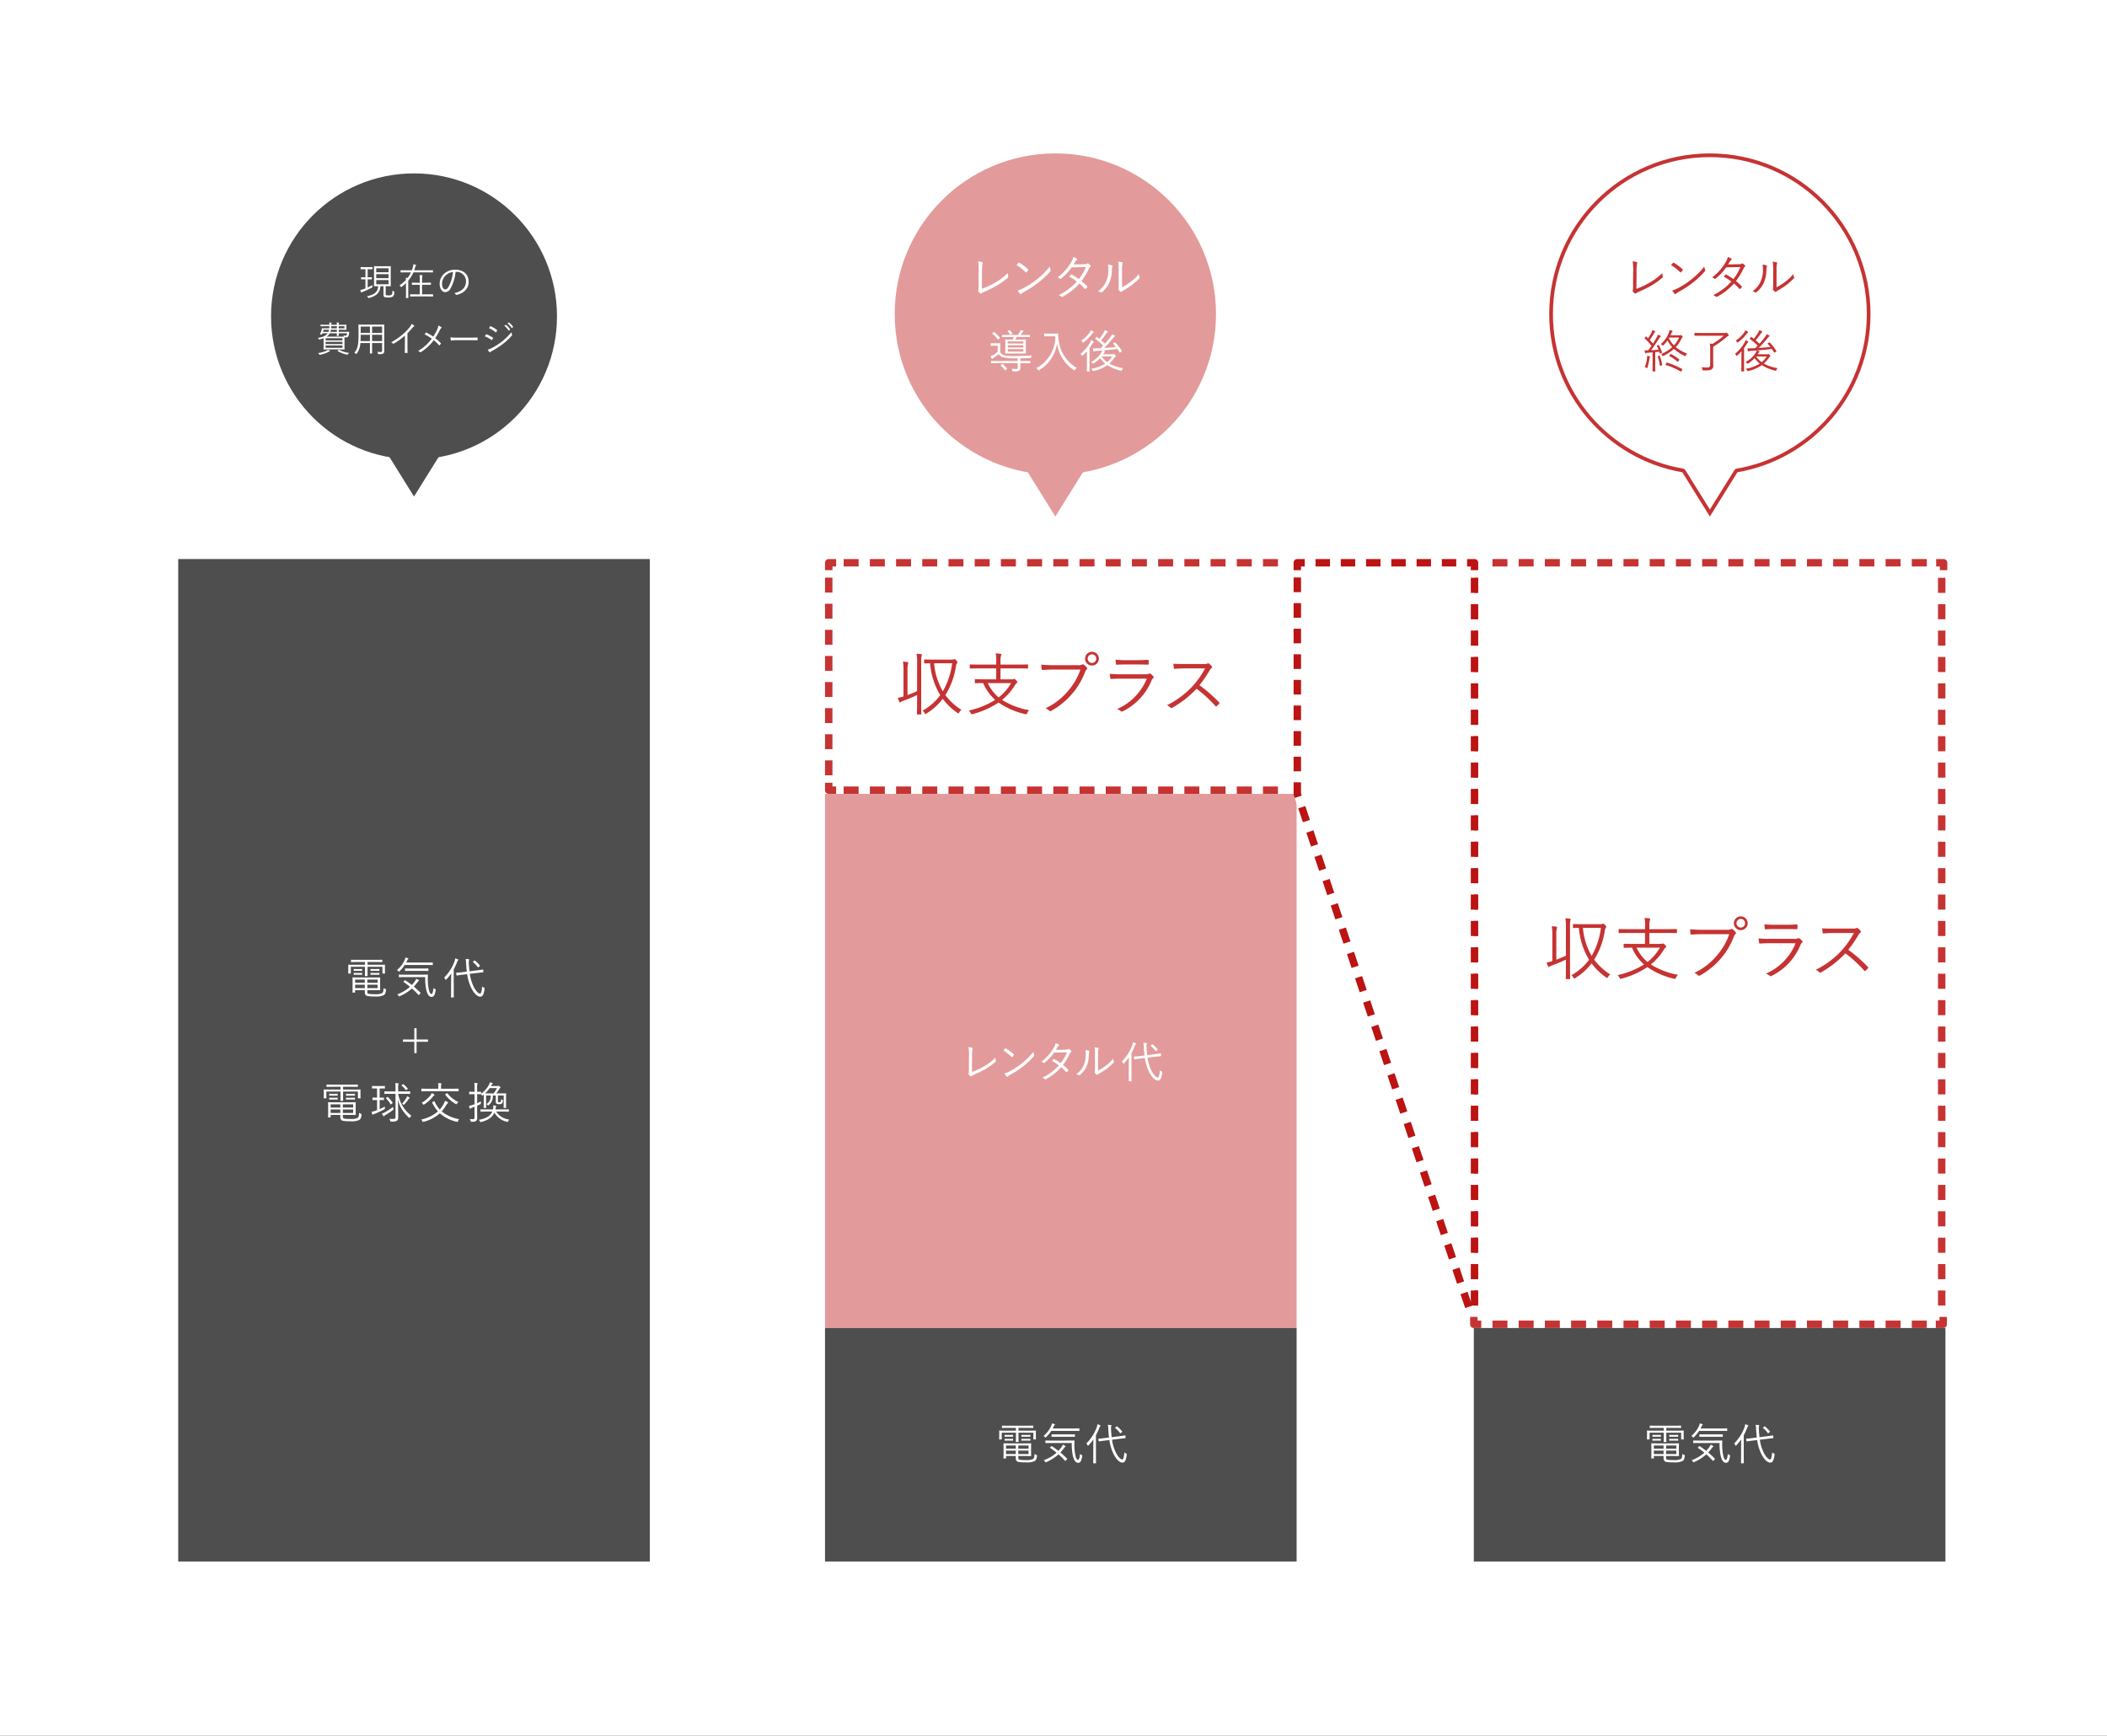 <svg xmlns="http://www.w3.org/2000/svg" width="568" height="467.969" viewBox="0 0 568 467.969">
  <rect x="0" y="0" width="568" height="467.969" fill="#333333" stroke="none"/>
  <g id="rental-case01-img01" transform="translate(946.543 -916.965)">
    <g id="レンタル_導入後" data-name="レンタル 導入後" style="isolation: isolate">
      <g id="グループ_2416" data-name="グループ 2416" style="isolation: isolate">
        <path id="パス_4227" data-name="パス 4227" d="M-849.595,993.525a20.613,20.613,0,0,0,3.575-1.677,15.177,15.177,0,0,0,3.406-2.587,4.708,4.708,0,0,0,.117.936.242.242,0,0,1-.078.3,18.991,18.991,0,0,1-3.25,2.288c-1,.585-2,1.027-3.185,1.573a2.446,2.446,0,0,0-.689.377.253.253,0,0,1-.364.026,3.169,3.169,0,0,1-.494-.52.274.274,0,0,1-.013-.312,1.823,1.823,0,0,0,.065-.663l.026-4.2a14.844,14.844,0,0,0-.13-2.951,5.474,5.474,0,0,1,1.1.208c.156.053.169.157.091.365a11.011,11.011,0,0,0-.143,2.366Z" fill="#fff"/>
        <path id="パス_4228" data-name="パス 4228" d="M-839.741,986.544a.157.157,0,0,1,.234-.026,11.953,11.953,0,0,1,2.34,1.729c.091.091.1.143.039.247a5.351,5.351,0,0,1-.442.559c-.078.091-.117.1-.208.012a13.49,13.49,0,0,0-2.47-1.923C-840.079,986.934-839.884,986.7-839.741,986.544Zm1.17,6.89a22.066,22.066,0,0,0,3.757-2.418,20.285,20.285,0,0,0,3.51-3.5,3.891,3.891,0,0,0,.221.858c.078.169.065.272-.091.455a24.132,24.132,0,0,1-3.159,2.99,27,27,0,0,1-3.9,2.535,4.846,4.846,0,0,0-.715.507.213.213,0,0,1-.351-.013,4.877,4.877,0,0,1-.637-.884A7.253,7.253,0,0,0-838.571,993.434Z" fill="#fff"/>
        <path id="パス_4229" data-name="パス 4229" d="M-821.931,986.9c.443-.013.585-.052.689-.143a.258.258,0,0,1,.351-.026,2.892,2.892,0,0,1,.559.52.222.222,0,0,1-.051.351,1,1,0,0,0-.312.389,18.574,18.574,0,0,1-2.068,3.446,14.183,14.183,0,0,1,1.56,1.43c.078.077.039.143-.012.234a1.737,1.737,0,0,1-.43.442c-.1.078-.143.065-.208-.013a13.526,13.526,0,0,0-1.456-1.43,15.853,15.853,0,0,1-4.511,3.55c-.143.077-.234.1-.351-.014a2.361,2.361,0,0,0-.728-.416,15.4,15.4,0,0,0,4.888-3.653,13.869,13.869,0,0,0-2.041-1.326,3.525,3.525,0,0,1,.455-.52.144.144,0,0,1,.208-.039,17.586,17.586,0,0,1,1.937,1.221,14.358,14.358,0,0,0,1.9-3.236l-3.835.078a14.756,14.756,0,0,1-2.834,3.016c-.13.1-.221.13-.338.039a2.39,2.39,0,0,0-.624-.364,13.41,13.41,0,0,0,3.718-4.2,4.477,4.477,0,0,0,.52-1.287,3.572,3.572,0,0,1,.924.443c.155.1.116.259-.027.364a1.53,1.53,0,0,0-.377.441c-.143.247-.26.443-.468.754Z" fill="#fff"/>
        <path id="パス_4230" data-name="パス 4230" d="M-814.521,987.207c.143.052.156.169.091.324a3.085,3.085,0,0,0-.13,1.015,8.375,8.375,0,0,1-.806,3.561,6.809,6.809,0,0,1-1.859,2.315c-.143.13-.26.143-.364.052a1.88,1.88,0,0,0-.689-.325,6.175,6.175,0,0,0,2.093-2.419,7.607,7.607,0,0,0,.7-3.367,5.34,5.34,0,0,0-.117-1.351A4.913,4.913,0,0,1-814.521,987.207Zm2.705,5.9a16.834,16.834,0,0,0,2.21-1.379,12.13,12.13,0,0,0,2.3-2.17,2.211,2.211,0,0,0,.222.819c.052.117.064.195-.079.338a17.756,17.756,0,0,1-2.054,1.82,24.562,24.562,0,0,1-2.249,1.456,1.821,1.821,0,0,0-.429.286.248.248,0,0,1-.351.013,2.675,2.675,0,0,1-.507-.507.361.361,0,0,1-.026-.325,6.664,6.664,0,0,0,.052-1.287V988.48a11.718,11.718,0,0,0-.129-2.274,9.046,9.046,0,0,1,1.078.169c.2.064.156.194.078.377a6.23,6.23,0,0,0-.116,1.716Z" fill="#fff"/>
        <path id="パス_4231" data-name="パス 4231" d="M-845.442,1010.329a1.683,1.683,0,0,0,1.066.924,10.422,10.422,0,0,0,2.613.208c1.729,0,3.407-.026,5.265-.156a1.444,1.444,0,0,0-.155.455c-.066.26-.066.26-.326.272-.975.039-1.9.066-2.755.078v.768h.987c1.235,0,1.639-.026,1.717-.026s.1.012.1.1v.469c0,.091-.012.1-.1.1s-.482-.025-1.717-.025h-.987v.025c0,.494.012.82.012,1.236,0,.494-.117.7-.377.858-.208.143-.52.221-1.56.208-.247,0-.247,0-.325-.234a1.408,1.408,0,0,0-.26-.521c.455.039.858.053,1.287.053.352,0,.468-.092.468-.481V1013.5h-5.733c-1.235,0-1.638.025-1.716.025s-.1-.012-.1-.1v-.469c0-.091.013-.1.1-.1s.468.026,1.716.026h5.733v-.768h-.975a12.346,12.346,0,0,1-3.224-.311,2.007,2.007,0,0,1-1.183-.91,10.849,10.849,0,0,1-1.456,1.079.935.935,0,0,0-.26.233c-.039.066-.078.092-.13.092s-.1-.053-.143-.117a5.054,5.054,0,0,1-.338-.651,4.07,4.07,0,0,0,.741-.325,7.4,7.4,0,0,0,1.287-.91v-1.755h-.975c-.676,0-.832.027-.9.027-.091,0-.1-.013-.1-.105v-.532c0-.092.013-.1.1-.1.065,0,.221.027.9.027h.7c.676,0,.845-.027.923-.027s.1.013.1.1-.026.3-.026.9Zm-1.872-5.629c.091-.078.13-.078.2-.026a10.191,10.191,0,0,1,1.547,1.548c.052.077.052.1-.052.208l-.325.3c-.065.051-.1.078-.143.078s-.052-.027-.091-.078a8.948,8.948,0,0,0-1.456-1.561c-.078-.064-.078-.091.052-.208Zm2.431,9.074c.091-.051.117-.051.2.013a8.369,8.369,0,0,1,1.157,1.2c.065.079.078.105-.052.2l-.351.259c-.156.118-.182.105-.247.013a5.848,5.848,0,0,0-1.118-1.273c-.078-.066-.078-.091.052-.169Zm7.891-7.787c0,.091-.012.1-.1.1-.065,0-.507-.027-1.82-.027h-1.911c-.117.287-.208.52-.312.742h1.262c1.169,0,1.56-.027,1.637-.027s.092.013.092.1c0,.077-.027.338-.027,1.131v1.507c0,.806.027,1.08.027,1.145,0,.091-.014.1-.092.1s-.468-.026-1.637-.026H-842.3c-1.157,0-1.547.026-1.625.026s-.1-.012-.1-.1.026-.339.026-1.145v-1.507c0-.793-.026-1.054-.026-1.131,0-.092.013-.1.1-.1s.468.027,1.625.027h.39a4.562,4.562,0,0,0,.325-.742h-1.43c-1.313,0-1.755.027-1.82.027-.091,0-.1,0-.1-.092v-.429c0-.091.013-.1.1-.1.065,0,.507.026,1.82.026h2.574a6.866,6.866,0,0,0,.56-.845,2.461,2.461,0,0,0,.22-.545,6.517,6.517,0,0,1,.7.181c.079.027.13.066.13.13a.2.2,0,0,1-.116.156,1.149,1.149,0,0,0-.235.26,7.789,7.789,0,0,1-.481.663h.741c1.313,0,1.755-.026,1.82-.026.092,0,.1.013.1.1Zm-5.9-1.845c.1-.053.13-.039.2.025a6.906,6.906,0,0,1,.677.846c.051.091.051.116-.079.181l-.351.157c-.156.078-.194.078-.247-.014a4.412,4.412,0,0,0-.624-.884c-.065-.078-.039-.1.1-.169Zm4.018,3.184H-843.3v.612h4.421Zm0,1.079H-843.3v.651h4.421Zm0,1.118H-843.3v.7h4.421Z" fill="#fff"/>
        <path id="パス_4232" data-name="パス 4232" d="M-830.336,1005.09c.884,0,1.144-.026,1.222-.026s.117.026.117.118a11.214,11.214,0,0,0,.117,1.586,10.5,10.5,0,0,0,5.161,8.073,2.094,2.094,0,0,0-.468.519c-.078.13-.117.183-.168.183a.37.37,0,0,1-.183-.092,10.951,10.951,0,0,1-4.8-7.488,10.532,10.532,0,0,1-5.018,7.488c-.1.053-.156.092-.208.092s-.091-.053-.182-.183a1.592,1.592,0,0,0-.494-.441c3.354-1.69,5.252-5.019,5.434-9.062h-1.846c-.9,0-1.157.026-1.222.026-.091,0-.1-.013-.1-.1v-.611c0-.091.013-.1.1-.1.065,0,.325.026,1.222.026Z" fill="#fff"/>
        <path id="パス_4233" data-name="パス 4233" d="M-820.859,1011.733c0-.494.026-1.143.039-1.637a13.253,13.253,0,0,1-1.2,1.209c-.091.078-.143.117-.2.117s-.091-.053-.156-.169a1.4,1.4,0,0,0-.3-.4,11.434,11.434,0,0,0,2.73-3.25,3.318,3.318,0,0,0,.26-.638,4.294,4.294,0,0,1,.65.351c.091.065.13.1.13.169a.152.152,0,0,1-.091.143.918.918,0,0,0-.286.325c-.26.429-.533.859-.832,1.261v4.85c0,1.13.026,1.612.026,1.676,0,.092-.013.1-.1.1h-.611c-.078,0-.091-.013-.091-.1,0-.064.026-.546.026-1.676Zm1.768-6.851a1.246,1.246,0,0,0-.312.325,11.462,11.462,0,0,1-2.353,2.34c-.1.065-.156.1-.208.1s-.091-.051-.156-.169a1.383,1.383,0,0,0-.364-.4,8.487,8.487,0,0,0,2.457-2.34,1.692,1.692,0,0,0,.286-.585,3.827,3.827,0,0,1,.689.39c.078.053.117.1.117.169S-819,1004.83-819.091,1004.882Zm5.487,6.085a.727.727,0,0,0,.272-.039.244.244,0,0,1,.13-.039c.078,0,.157.051.351.247.169.155.222.247.222.325a.19.19,0,0,1-.118.182,1.236,1.236,0,0,0-.3.325,9.446,9.446,0,0,1-1.456,1.637,11.822,11.822,0,0,0,3.913,1.314,1.979,1.979,0,0,0-.326.507c-.116.247-.116.26-.351.195a12.64,12.64,0,0,1-3.8-1.56,9.728,9.728,0,0,1-3.861,1.637c-.247.053-.247.053-.364-.181a1.732,1.732,0,0,0-.312-.429,10.735,10.735,0,0,0,3.939-1.456,8.324,8.324,0,0,1-1.443-1.547,8.6,8.6,0,0,1-1.833,1.481c-.091.052-.143.091-.182.091s-.091-.052-.182-.181a1.724,1.724,0,0,0-.351-.338,7.307,7.307,0,0,0,2.756-2.445,2.616,2.616,0,0,0,.377-.793l-1.482.1a2.924,2.924,0,0,0-.663.091.564.564,0,0,1-.208.091c-.078,0-.117-.079-.156-.2-.052-.208-.091-.455-.13-.715a5.745,5.745,0,0,0,.832.013c.455-.013.923-.025,1.391-.052l.715-.727a18.736,18.736,0,0,0-2.223-1.872c-.078-.053-.078-.078.013-.2l.26-.312c.078-.1.117-.1.182-.052.221.156.442.325.663.494a16.032,16.032,0,0,0,1.274-1.82,3.161,3.161,0,0,0,.286-.637,4.823,4.823,0,0,1,.689.325c.1.052.157.1.157.182s-.053.117-.144.169a1.509,1.509,0,0,0-.337.377c-.443.624-.9,1.248-1.4,1.833.377.312.741.638,1.079.962.6-.662,1.158-1.352,1.716-2.106a2.157,2.157,0,0,0,.339-.585,4.934,4.934,0,0,1,.649.326c.1.064.156.116.156.194s-.065.117-.143.156c-.117.052-.221.2-.481.507a31.759,31.759,0,0,1-2.457,2.718c1.144-.066,2.3-.169,3.341-.274-.233-.3-.494-.6-.78-.9-.077-.077-.052-.1.078-.182l.286-.181c.118-.078.144-.078.2-.027a11.847,11.847,0,0,1,1.9,2.431c.039.078.027.117-.091.195l-.337.2c-.157.09-.183.1-.234,0-.2-.326-.39-.651-.6-.962-1.3.155-2.951.311-4.3.428.261.066.469.118.65.182.1.039.143.092.143.156s-.039.105-.116.144a1.209,1.209,0,0,0-.248.311,2.761,2.761,0,0,0-.168.274Zm-3.069.624a6.71,6.71,0,0,0,1.573,1.625,7.26,7.26,0,0,0,1.443-1.625Z" fill="#fff"/>
      </g>
    </g>
    <g id="長方形_3340" data-name="長方形 3340">
      <rect id="長方形_3930" data-name="長方形 3930" width="568" height="467.97" transform="translate(-946.543 916.965)" fill="#fff"/>
    </g>
    <rect id="長方形_3931" data-name="長方形 3931" width="127.134" height="270.267" transform="translate(-898.5 1067.684)" fill="#4e4e4e"/>
    <g id="グループ_2418" data-name="グループ 2418">
      <rect id="長方形_3932" data-name="長方形 3932" width="127.134" height="63.315" transform="translate(-723.8 1067.685)" fill="#fff"/>
      <g id="グループ_2417" data-name="グループ 2417">
        <path id="パス_4234" data-name="パス 4234" d="M-602.032,1131h-4.037v-2h4.037Zm-7.065,0h-4.037v-2h4.037Zm-7.065,0H-620.2v-2h4.038Zm-7.066,0h-4.037v-2h4.037Zm-7.064,0h-4.038v-2h4.038Zm-7.065,0H-641.4v-2h4.038Zm-7.065,0h-4.037v-2h4.037Zm-7.066,0h-4.037v-2h4.037Zm-7.065,0h-4.037v-2h4.037Zm-7.065,0h-4.037v-2h4.037Zm-7.065,0h-4.037v-2h4.037Zm-7.065,0h-4.037v-2h4.037Zm-7.065,0h-4.037v-2h4.037Zm-7.065,0h-4.037v-2h4.037Zm-7.065,0h-4.037v-2h4.037Zm-7.065,0h-4.037v-2h4.037Zm-7.065,0h-4.037v-2h4.037Z" fill="#c63333"/>
        <path id="パス_4235" data-name="パス 4235" d="M-721.138,1131h-2a1,1,0,0,1-1-1v-2h2v1h1Z" fill="#c63333"/>
        <path id="パス_4236" data-name="パス 4236" d="M-722.138,1125.984h-2v-4.021h2Zm0-7.037h-2v-4.021h2Zm0-7.038h-2v-4.021h2Zm0-7.037h-2v-4.021h2Zm0-7.037h-2v-4.022h2Zm0-7.038h-2v-4.022h2Zm0-7.037h-2v-4.022h2Zm0-7.037h-2V1072.7h2Z" fill="#c63333"/>
        <path id="パス_4237" data-name="パス 4237" d="M-722.138,1070.685h-2v-2a1,1,0,0,1,1-1h2v2h-1Z" fill="#c63333"/>
        <path id="パス_4238" data-name="パス 4238" d="M-602.032,1069.685h-4.037v-2h4.037Zm-7.065,0h-4.037v-2h4.037Zm-7.065,0H-620.2v-2h4.037Zm-7.065,0h-4.037v-2h4.037Zm-7.065,0h-4.037v-2h4.037Zm-7.065,0H-641.4v-2h4.038Zm-7.065,0h-4.037v-2h4.037Zm-7.065,0h-4.037v-2h4.037Zm-7.065,0h-4.037v-2h4.037Zm-7.065,0h-4.037v-2h4.037Zm-7.066,0h-4.037v-2h4.037Zm-7.065,0h-4.037v-2h4.037Zm-7.065,0h-4.037v-2h4.037Zm-7.064,0h-4.038v-2h4.038Zm-7.065,0h-4.038v-2h4.038Zm-7.066,0h-4.037v-2h4.037Zm-7.065,0h-4.037v-2h4.037Z" fill="#c63333"/>
      </g>
    </g>
    <g id="グループ_2420" data-name="グループ 2420">
      <rect id="長方形_3933" data-name="長方形 3933" width="127.134" height="207.316" transform="translate(-549.233 1067.684)" fill="#fff"/>
      <g id="グループ_2419" data-name="グループ 2419">
        <path id="パス_4239" data-name="パス 4239" d="M-422.7,1275h-2v-2h1v-1h2v2A1,1,0,0,1-422.7,1275Z" fill="#c63333"/>
        <path id="パス_4240" data-name="パス 4240" d="M-427.127,1275h-4.037v-2h4.037Zm-7.065,0h-4.037v-2h4.037Zm-7.065,0h-4.037v-2h4.037Zm-7.065,0h-4.037v-2h4.037Zm-7.065,0h-4.037v-2h4.037Zm-7.065,0h-4.037v-2h4.037Zm-7.065,0h-4.037v-2h4.037Zm-7.066,0h-4.037v-2h4.037Zm-7.064,0h-4.038v-2h4.038Zm-7.065,0h-4.038v-2h4.038Zm-7.065,0h-4.037v-2h4.037Zm-7.065,0h-4.038v-2h4.038Zm-7.066,0h-4.037v-2h4.037Zm-7.065,0h-4.037v-2h4.037Zm-7.065,0h-4.037v-2h4.037Zm-7.065,0h-4.037v-2h4.037Zm-7.064,0h-4.038v-2h4.038Z" fill="#c63333"/>
        <path id="パス_4241" data-name="パス 4241" d="M-548.232,1268.95h-2v-4.066h2Zm0-7.116h-2v-4.067h2Zm0-7.117h-2v-4.067h2Zm0-7.116h-2v-4.068h2Zm0-7.118h-2v-4.066h2Zm0-7.116h-2V1229.3h2Zm0-7.117h-2v-4.066h2Zm0-7.116h-2v-4.067h2Zm0-7.116h-2v-4.068h2Zm0-7.118h-2v-4.066h2Zm0-7.116h-2v-4.067h2Zm0-7.117h-2V1186.6h2Zm0-7.116h-2v-4.067h2Zm0-7.117h-2v-4.067h2Zm0-7.117h-2v-4.066h2Zm0-7.116h-2v-4.067h2Zm0-7.117h-2v-4.066h2Zm0-7.116h-2V1143.9h2Zm0-7.117h-2v-4.067h2Zm0-7.117h-2v-4.066h2Zm0-7.117h-2v-4.066h2Zm0-7.116h-2v-4.066h2Zm0-7.116h-2v-4.068h2Zm0-7.117h-2V1101.2h2Zm0-7.117h-2v-4.067h2Zm0-7.117h-2v-4.066h2Zm0-7.116h-2v-4.066h2Zm0-7.117h-2v-4.067h2Z" fill="#c63333"/>
        <path id="パス_4242" data-name="パス 4242" d="M-427.126,1069.685h-4.038v-2h4.038Zm-7.066,0h-4.037v-2h4.037Zm-7.065,0h-4.037v-2h4.037Zm-7.065,0h-4.037v-2h4.037Zm-7.065,0h-4.037v-2h4.037Zm-7.065,0h-4.037v-2h4.037Zm-7.065,0h-4.037v-2h4.037Zm-7.065,0h-4.037v-2h4.037Zm-7.065,0h-4.037v-2h4.037Zm-7.065,0h-4.037v-2h4.037Zm-7.065,0h-4.037v-2h4.037Zm-7.065,0h-4.037v-2h4.037Zm-7.065,0h-4.037v-2h4.037Zm-7.065,0h-4.037v-2h4.037Zm-7.065,0h-4.038v-2h4.038Zm-7.066,0h-4.037v-2h4.037Zm-7.064,0h-4.038v-2h4.038Z" fill="#c63333"/>
        <path id="パス_4243" data-name="パス 4243" d="M-421.6,1070.685h-2v-1h-1v-2h2a1,1,0,0,1,1,1Z" fill="#c63333"/>
        <path id="パス_4244" data-name="パス 4244" d="M-422.1,1268.95h-2v-4.066h2Zm0-7.117h-2v-4.066h2Zm0-7.116h-2v-4.067h2Zm0-7.116h-2v-4.068h2Zm0-7.118h-2v-4.066h2Zm0-7.116h-2V1229.3h2Zm0-7.117h-2v-4.066h2Zm0-7.116h-2v-4.067h2Zm0-7.117h-2v-4.067h2Zm0-7.117h-2v-4.066h2Zm0-7.117h-2v-4.066h2Zm0-7.116h-2V1186.6h2Zm0-7.116h-2v-4.068h2Zm0-7.117h-2v-4.067h2Zm0-7.117h-2v-4.066h2Zm0-7.117h-2v-4.066h2Zm0-7.116h-2v-4.066h2Zm0-7.116h-2V1143.9h2Zm0-7.117h-2v-4.067h2Zm0-7.117h-2v-4.067h2Zm0-7.117h-2v-4.066h2Zm0-7.116h-2v-4.066h2Zm0-7.117h-2v-4.067h2Zm0-7.116h-2V1101.2h2Zm0-7.117h-2v-4.067h2Zm0-7.117h-2v-4.066h2Zm0-7.116h-2v-4.067h2Zm0-7.117h-2v-4.067h2Z" fill="#c63333"/>
      </g>
    </g>
    <g id="現在の_費用イメージ" data-name="現在の 費用イメージ">
      <g id="グループ_2424" data-name="グループ 2424">
        <g id="グループ_2421" data-name="グループ 2421" style="isolation: isolate">
          <path id="パス_4245" data-name="パス 4245" d="M-842.771,1178.141c0,1,.023,1.142.023,1.2,0,.082-.011.094-.106.094h-.506c-.082,0-.094-.012-.094-.094v-1.732h-4.005v1.26c0,.8.023,1.108.023,1.167,0,.082-.011.094-.094.094h-.553c-.083,0-.095-.012-.095-.094,0-.059.024-.377.024-1.167v-1.26h-3.817v1.732c0,.082-.012.094-.094.094h-.518c-.083,0-.095-.012-.095-.094s.024-.2.024-1.2v-.389c0-.377-.024-.542-.024-.613s.012-.094.095-.094c.059,0,.459.023,1.6.023h2.827v-.742h-2c-1.2,0-1.6.024-1.673.024s-.094-.012-.094-.094v-.448c0-.082.012-.094.094-.094s.472.023,1.673.023h4.924c1.19,0,1.59-.023,1.661-.023s.094.012.094.094v.448c0,.082-.011.094-.094.094s-.471-.024-1.661-.024h-2.226v.742h3c1.143,0,1.544-.023,1.6-.023.1,0,.106.012.106.094s-.023.236-.023.542Zm-4.747,6.148c0,.448.141.577.448.637a11.157,11.157,0,0,0,1.625.07,3.7,3.7,0,0,0,1.932-.295c.224-.164.33-.424.365-1.354a2.159,2.159,0,0,0,.495.259c.2.071.2.082.176.294-.094.861-.306,1.166-.635,1.378a4.836,4.836,0,0,1-2.309.342,11.5,11.5,0,0,1-2.109-.129c-.377-.095-.671-.353-.671-1.013v-.566h-2.615v.566c0,.083-.012.094-.1.094h-.518c-.071,0-.083-.011-.083-.094s.024-.318.024-1.084v-1.708c0-.766-.024-1.037-.024-1.1,0-.095.012-.107.083-.107s.6.024,1.767.024h3.781c1.19,0,1.673-.024,1.744-.024s.094.012.094.107c0,.058-.024.305-.024,1.036v1.178c0,.695.024.966.024,1.037s-.012.094-.094.094-.554-.024-1.744-.024h-1.637Zm-1.4-5.666c0,.083-.012.095-.094.095-.059,0-.2-.012-.766-.012h-.553c-.566,0-.7.012-.766.012s-.094-.012-.094-.095v-.33c0-.082.011-.094.094-.094s.2.024.766.024h.553c.566,0,.707-.024.766-.024.082,0,.094.012.094.094Zm0,1.061c0,.082-.012.093-.094.093-.059,0-.2-.023-.766-.023h-.553c-.566,0-.7.023-.766.023s-.094-.011-.094-.093v-.33c0-.083.011-.094.094-.094s.2.023.766.023h.553c.566,0,.707-.023.766-.023.082,0,.094.011.094.094Zm.719,1.378h-2.615v.86h2.615Zm0,1.377h-2.615v.931h2.615Zm3.451-1.377h-2.768v.86h2.768Zm0,1.377h-2.768v.931h2.768Zm.483-3.816c0,.083-.012.095-.094.095-.059,0-.2-.012-.8-.012h-.625c-.588,0-.73.012-.789.012-.082,0-.094-.012-.094-.095v-.33c0-.082.012-.094.094-.094.059,0,.2.024.789.024h.625c.6,0,.742-.024.8-.024.082,0,.094.012.094.094Zm0,1.061c0,.082-.012.093-.094.093-.059,0-.2-.023-.8-.023h-.625c-.588,0-.73.023-.789.023-.082,0-.094-.011-.094-.093v-.33c0-.083.012-.094.094-.094.059,0,.2.023.789.023h.625c.6,0,.742-.023.8-.023.082,0,.094.011.094.094Z" fill="#fff"/>
          <path id="パス_4246" data-name="パス 4246" d="M-829.871,1177.057c0,.082-.012.093-.094.093-.059,0-.448-.023-1.649-.023h-5.82a9.1,9.1,0,0,1-1.4,1.685c-.083.071-.13.118-.165.118s-.083-.047-.166-.142a1.063,1.063,0,0,0-.364-.295,7.381,7.381,0,0,0,2.143-2.886,2.381,2.381,0,0,0,.13-.494,5.982,5.982,0,0,1,.683.2c.071.024.118.071.118.129s-.035.083-.083.13a.682.682,0,0,0-.188.259c-.094.212-.2.425-.318.648h5.431c1.2,0,1.59-.023,1.649-.023.082,0,.094.012.094.094Zm-7.586,4.252c.094-.082.118-.094.188-.047.589.388,1.166.8,1.744,1.249a10.748,10.748,0,0,0,.907-1.108,2.806,2.806,0,0,0,.283-.553,3.344,3.344,0,0,1,.624.318c.082.059.117.1.117.164s-.07.106-.153.153a1.085,1.085,0,0,0-.271.307,13.8,13.8,0,0,1-.965,1.154c.588.507,1.177,1.049,1.778,1.65.059.058.071.105-.012.188l-.306.33c-.118.129-.153.141-.224.071a24.046,24.046,0,0,0-1.743-1.732,11.964,11.964,0,0,1-3.275,2.085.6.6,0,0,1-.176.059c-.059,0-.1-.047-.165-.165a1.176,1.176,0,0,0-.366-.389,10.311,10.311,0,0,0,3.452-2.038c-.542-.447-1.107-.871-1.72-1.283-.082-.048-.082-.072.035-.177Zm4.5-1.567c1.2,0,1.6-.023,1.662-.023.082,0,.106.023.106.1-.036.625-.036,1.214-.012,1.791a12.731,12.731,0,0,0,.259,2.132c.189.8.4,1.2.718,1.2.2,0,.377-.295.542-1.614a1.194,1.194,0,0,0,.436.3c.165.07.177.094.142.329-.2,1.249-.483,1.779-1.084,1.779-.578,0-1.107-.53-1.414-1.8a14.932,14.932,0,0,1-.318-3.545h-5.348c-1.189,0-1.59.023-1.661.023s-.094-.012-.094-.095v-.506c0-.083.012-.094.094-.094s.472.023,1.661.023Zm1.9-1.107c0,.094-.012.106-.094.106-.059,0-.436-.023-1.567-.023h-2.992c-1.131,0-1.5.023-1.555.023-.082,0-.094-.012-.094-.106v-.483c0-.083.012-.094.094-.094.059,0,.424.023,1.555.023h2.992c1.131,0,1.508-.023,1.567-.023.082,0,.094.011.094.094Z" fill="#fff"/>
          <path id="パス_4247" data-name="パス 4247" d="M-824.935,1181.015c0-.424.012-1.049.024-1.591a14.766,14.766,0,0,1-1.307,1.6c-.071.071-.118.106-.154.106s-.082-.035-.117-.117a1.546,1.546,0,0,0-.319-.484,12.071,12.071,0,0,0,2.8-4.393,4.139,4.139,0,0,0,.189-.8,4.661,4.661,0,0,1,.707.27c.082.036.117.071.117.13s-.023.106-.094.165a1.165,1.165,0,0,0-.235.448,14.369,14.369,0,0,1-.9,1.943v5.654c0,1.238.024,1.768.024,1.826,0,.082-.012.1-.106.1h-.566c-.082,0-.094-.013-.094-.1,0-.058.023-.588.023-1.826Zm5.042-1.5a11.751,11.751,0,0,0,.931,3.227c.624,1.355,1.4,2.108,1.837,2.108.271,0,.472-.742.566-1.931a1.587,1.587,0,0,0,.471.318c.189.094.2.106.165.329-.165,1.4-.506,2.121-1.131,2.121-.883,0-1.861-1.072-2.556-2.6a12.8,12.8,0,0,1-1-3.487l-1.155.141c-1.166.142-1.543.212-1.613.224s-.106,0-.118-.094l-.071-.554c-.012-.094,0-.106.094-.106a15.608,15.608,0,0,0,1.638-.153l1.13-.141c-.082-.637-.141-1.284-.176-1.956a8.728,8.728,0,0,0-.13-1.448,5.852,5.852,0,0,1,.8.047c.095.011.153.058.153.117a.718.718,0,0,1-.058.224,3.556,3.556,0,0,0-.024,1.025c.036.636.082,1.272.165,1.908l1.944-.247c1.154-.142,1.554-.224,1.637-.235s.094,0,.106.082l.047.553c.012.082,0,.095-.082.107l-1.661.188Zm1.214-3.546c.094-.071.117-.082.188-.024a8.355,8.355,0,0,1,1.32,1.331c.058.071.058.095-.059.189l-.3.223c-.129.107-.153.119-.212.036a6.757,6.757,0,0,0-1.272-1.355c-.083-.07-.071-.094.059-.2Z" fill="#fff"/>
        </g>
        <g id="グループ_2422" data-name="グループ 2422" style="isolation: isolate">
          <path id="パス_4248" data-name="パス 4248" d="M-834.854,1194.178h.613v3.04h3.074v.612h-3.074v3.051h-.613v-3.051h-3.051v-.612h3.051Z" fill="#fff"/>
        </g>
        <g id="グループ_2423" data-name="グループ 2423" style="isolation: isolate">
          <path id="パス_4249" data-name="パス 4249" d="M-849.368,1211.784c0,1,.023,1.143.023,1.2,0,.082-.011.094-.106.094h-.506c-.083,0-.094-.012-.094-.094v-1.731h-4.006v1.26c0,.8.024,1.107.024,1.167,0,.082-.012.093-.094.093h-.554c-.082,0-.094-.011-.094-.093,0-.06.024-.377.024-1.167v-1.26h-3.817v1.731c0,.082-.012.094-.094.094h-.519c-.082,0-.094-.012-.094-.094s.024-.2.024-1.2v-.389c0-.377-.024-.541-.024-.613s.012-.094.094-.094c.059,0,.46.024,1.6.024h2.828v-.742h-2c-1.2,0-1.6.023-1.673.023s-.094-.012-.094-.094v-.448c0-.082.012-.094.094-.094s.471.024,1.673.024h4.924c1.19,0,1.59-.024,1.661-.024s.094.012.094.094v.448c0,.082-.012.094-.094.094s-.471-.023-1.661-.023h-2.227v.742h3c1.143,0,1.544-.024,1.6-.024.095,0,.106.012.106.094s-.023.236-.023.542Zm-4.747,6.149c0,.448.141.577.447.636a10.976,10.976,0,0,0,1.626.071,3.714,3.714,0,0,0,1.932-.3c.224-.165.33-.424.365-1.355a2.146,2.146,0,0,0,.495.26c.2.07.2.082.176.294-.094.86-.306,1.166-.636,1.378a4.845,4.845,0,0,1-2.309.342,11.485,11.485,0,0,1-2.108-.129c-.377-.095-.672-.354-.672-1.014v-.565h-2.615v.565c0,.083-.011.095-.094.095h-.518c-.071,0-.083-.012-.083-.095s.024-.318.024-1.084v-1.708c0-.766-.024-1.036-.024-1.095,0-.094.012-.106.083-.106s.6.023,1.767.023h3.781c1.19,0,1.673-.023,1.744-.023s.094.012.094.106c0,.059-.024.306-.024,1.037v1.177c0,.7.024.966.024,1.037s-.012.094-.094.094-.554-.023-1.744-.023h-1.637Zm-1.4-5.666c0,.083-.012.094-.094.094-.059,0-.2-.011-.766-.011h-.554c-.565,0-.695.011-.765.011s-.1-.011-.1-.094v-.33c0-.083.012-.094.1-.094s.2.023.765.023h.554c.565,0,.707-.023.766-.023.082,0,.094.011.094.094Zm0,1.06c0,.082-.012.094-.094.094-.059,0-.2-.024-.766-.024h-.554c-.565,0-.695.024-.765.024s-.1-.012-.1-.094V1213c0-.082.012-.095.1-.095s.2.025.765.025h.554c.565,0,.707-.025.766-.025.082,0,.094.013.094.095Zm.718,1.378h-2.615v.86h2.615Zm0,1.378h-2.615v.931h2.615Zm3.452-1.378h-2.768v.86h2.768Zm0,1.378h-2.768v.931h2.768Zm.483-3.816c0,.083-.012.094-.094.094-.059,0-.2-.011-.8-.011h-.625c-.589,0-.73.011-.789.011-.082,0-.094-.011-.094-.094v-.33c0-.083.012-.094.094-.094.059,0,.2.023.789.023h.625c.6,0,.742-.023.8-.023.082,0,.094.011.094.094Zm0,1.06c0,.082-.012.094-.094.094-.059,0-.2-.024-.8-.024h-.625c-.589,0-.73.024-.789.024-.082,0-.094-.012-.094-.094V1213c0-.082.012-.095.094-.095.059,0,.2.025.789.025h.625c.6,0,.742-.025.8-.025.082,0,.094.013.094.095Z" fill="#fff"/>
          <path id="パス_4250" data-name="パス 4250" d="M-844.2,1215.989a13.01,13.01,0,0,0,1.414-.7,2.572,2.572,0,0,0-.012.436c.035.224.035.224-.188.341a21.192,21.192,0,0,1-2.462,1.155,2.068,2.068,0,0,0-.448.188c-.059.048-.083.083-.141.083s-.095-.047-.13-.118c-.083-.2-.141-.412-.212-.648.306-.071.648-.165,1.072-.306.141-.047.271-.094.412-.154v-2.732h-.153c-.719,0-.931.024-.989.024-.083,0-.095-.012-.095-.094v-.495c0-.083.012-.095.095-.095.058,0,.27.023.989.023h.153v-2.485h-.188c-.79,0-1.025.023-1.084.023-.083,0-.094-.011-.094-.093v-.507c0-.082.011-.094.094-.094.059,0,.294.024,1.084.024h1.119c.8,0,1.024-.024,1.1-.024s.083.012.083.094v.507c0,.082,0,.093-.083.093s-.294-.023-1.1-.023h-.236v2.485h.071c.718,0,.919-.023.989-.023s.094.012.094.095v.495c0,.082-.011.094-.094.094s-.271-.024-.989-.024h-.071Zm3.581.236a17.137,17.137,0,0,1-1.92,1.3,1.469,1.469,0,0,0-.389.282.2.2,0,0,1-.153.106.2.2,0,0,1-.153-.106,5.838,5.838,0,0,1-.365-.624,5.127,5.127,0,0,0,.954-.424,18.143,18.143,0,0,0,2.05-1.355,2.394,2.394,0,0,0,.106.448C-840.426,1216.083-840.426,1216.083-840.615,1216.225Zm1.414-4.359a10.192,10.192,0,0,0,1.3,3.463,9.193,9.193,0,0,0,2.273,2.439,1.823,1.823,0,0,0-.389.46c-.059.1-.094.153-.141.153s-.083-.036-.153-.107a10.8,10.8,0,0,1-2.085-2.58,8.542,8.542,0,0,1-.872-2.308l.059,2.862c.012.754.012,1.614.012,1.92,0,.53-.094.754-.342.942a2.869,2.869,0,0,1-1.508.237c-.235.011-.235.011-.306-.212a1.591,1.591,0,0,0-.247-.531,8.236,8.236,0,0,0,1.2.024c.365-.024.483-.142.483-.577v-6.185h-1.272c-1.178,0-1.567.024-1.625.024-.083,0-.095-.012-.095-.094v-.495c0-.094.012-.107.095-.107.058,0,.447.025,1.625.025h1.272v-.825a7.437,7.437,0,0,0-.082-1.425c.282.011.53.035.777.058.095.012.142.059.142.106a.5.5,0,0,1-.071.224,3.823,3.823,0,0,0-.059,1.025v.837h1.508c1.178,0,1.579-.025,1.649-.025s.094.013.094.107v.495c0,.082-.012.094-.094.094s-.471-.024-1.649-.024Zm-2.957.872c.1-.071.118-.071.177-.011a8.35,8.35,0,0,1,1.272,1.507c.047.071.035.106-.047.176l-.271.225c-.13.1-.153.117-.212.035a7.986,7.986,0,0,0-1.225-1.555c-.059-.071-.047-.094.07-.188Zm4.182-3.428c.082-.071.106-.082.177-.024a6.543,6.543,0,0,1,1.154,1.131c.071.083.071.095-.023.165l-.295.235c-.059.048-.094.072-.118.072s-.047-.024-.082-.072a6.686,6.686,0,0,0-1.084-1.142c-.071-.059-.071-.071.047-.177Zm1.744,3.8a.7.7,0,0,0-.213.236,9.381,9.381,0,0,1-1.095,1.366c-.083.083-.118.118-.153.118s-.071-.035-.142-.095a.971.971,0,0,0-.318-.223,8.214,8.214,0,0,0,1.19-1.6,2.008,2.008,0,0,0,.153-.4c.224.106.436.213.589.306.071.047.118.1.118.154S-836.15,1213.067-836.232,1213.115Z" fill="#fff"/>
          <path id="パス_4251" data-name="パス 4251" d="M-829.564,1213.881c.094-.048.118-.048.153.023a8.7,8.7,0,0,0,1.425,2.191,7.9,7.9,0,0,0,.943-1.32,4.976,4.976,0,0,0,.459-1.012,7.187,7.187,0,0,1,.7.306c.082.047.141.106.141.165s-.047.129-.141.2a2.8,2.8,0,0,0-.424.553,11.2,11.2,0,0,1-1.155,1.614,10.211,10.211,0,0,0,4.712,2.1,1.7,1.7,0,0,0-.341.531c-.059.153-.094.2-.177.2a.615.615,0,0,1-.165-.035,10.353,10.353,0,0,1-4.535-2.274,10.371,10.371,0,0,1-4.359,2.274.739.739,0,0,1-.188.035c-.083,0-.106-.047-.177-.189a1.281,1.281,0,0,0-.329-.435,10.226,10.226,0,0,0,4.535-2.2,10.961,10.961,0,0,1-1.544-2.368c-.035-.083-.035-.106.106-.176Zm6.655-2.792c0,.082-.011.094-.094.094-.059,0-.436-.024-1.555-.024H-831.3c-1.131,0-1.5.024-1.555.024-.083,0-.094-.012-.094-.094v-.53c0-.082.011-.094.094-.094.059,0,.424.023,1.555.023h2.921v-.33a4.929,4.929,0,0,0-.082-1.189,7.352,7.352,0,0,1,.789.058c.083.012.142.047.142.094a.574.574,0,0,1-.071.213,3.224,3.224,0,0,0-.047.824v.33h3.086c1.119,0,1.5-.023,1.555-.023.083,0,.094.012.094.094Zm-6.62,1.213a1.74,1.74,0,0,0-.353.365,9.469,9.469,0,0,1-2.285,2.05c-.083.047-.13.083-.177.083s-.083-.048-.154-.142a1.3,1.3,0,0,0-.388-.377,8.009,8.009,0,0,0,2.391-2.026,2.28,2.28,0,0,0,.33-.6,3.787,3.787,0,0,1,.624.33c.106.071.13.106.13.177C-829.411,1212.208-829.458,1212.255-829.529,1212.3Zm3.393-.554c.117-.07.153-.07.212,0a8.06,8.06,0,0,0,2.956,2.321,1.7,1.7,0,0,0-.377.436c-.07.118-.106.165-.153.165a.426.426,0,0,1-.188-.07,9.1,9.1,0,0,1-2.815-2.487c-.06-.082-.048-.1.082-.188Z" fill="#fff"/>
          <path id="パス_4252" data-name="パス 4252" d="M-815.5,1212.313v1.662c0,1.142.023,1.519.023,1.579,0,.093-.011.105-.094.105h-.483c-.082,0-.106-.012-.106-.105,0-.06.024-.437.024-1.579v-.883c0-.507,0-.825-.012-1.026-.083.071-.153.13-.248.2a.261.261,0,0,1-.153.071c-.047,0-.082-.036-.129-.118a.9.9,0,0,0-.212-.259.107.107,0,0,1-.059.012c-.059,0-.26-.012-.884-.025h-.082v2.439c.306-.141.671-.294,1.037-.483-.012.129-.036.319-.036.494-.012.2-.012.2-.165.272-.271.142-.565.27-.836.4v1.378c0,.778.012,1.343.012,1.791,0,.566-.083.766-.33.943-.224.153-.4.223-1.166.212-.248,0-.248,0-.3-.224a2.471,2.471,0,0,0-.212-.519,5.987,5.987,0,0,0,.86.047c.354,0,.436-.129.436-.553v-2.8c-.189.071-.389.153-.578.224a1.527,1.527,0,0,0-.447.236.206.206,0,0,1-.153.07c-.047,0-.083-.035-.118-.1a4.028,4.028,0,0,1-.2-.661,7.871,7.871,0,0,0,1.048-.282,3.469,3.469,0,0,0,.448-.177v-2.7h-.318c-.754,0-.978.025-1.037.025-.082,0-.094-.012-.094-.095v-.495c0-.082.012-.094.094-.094.059,0,.283.024,1.037.024h.318v-.966a7.665,7.665,0,0,0-.082-1.438,6.931,6.931,0,0,1,.765.071c.083.012.141.059.141.106a.551.551,0,0,1-.07.224,3.265,3.265,0,0,0-.059,1.025v.978h.082c.624,0,.825-.024.884-.024.082,0,.094.012.094.094v.46a7.175,7.175,0,0,0,2.085-2.345,3.408,3.408,0,0,0,.294-.729c.307.07.472.117.672.176.071.024.106.059.106.118a.237.237,0,0,1-.13.176,1.552,1.552,0,0,0-.294.4l-.071.118h1.685a.639.639,0,0,0,.259-.047.336.336,0,0,1,.106-.024c.071,0,.129.024.33.212.176.153.212.212.212.271s-.047.118-.153.177a.727.727,0,0,0-.236.294c-.247.4-.494.766-.742,1.107h.978c1.119,0,1.507-.023,1.566-.023.083,0,.095.011.095.106,0,.059-.024.424-.024,1.261v.883c0,1.142.024,1.519.024,1.579,0,.093-.024.105-.106.105h-.483c-.083,0-.094-.012-.094-.105,0-.06.023-.437.023-1.579v-1.662h-1.555v1.52c0,.177.035.213.082.236a.538.538,0,0,0,.295.047.559.559,0,0,0,.318-.058c.118-.072.153-.284.153-.766a1.7,1.7,0,0,0,.33.188c.177.071.189.094.165.283a.953.953,0,0,1-.271.7,1.087,1.087,0,0,1-.719.188,1.6,1.6,0,0,1-.6-.071.529.529,0,0,1-.33-.565v-1.7h-.8a2.932,2.932,0,0,1-1.119,2.581.285.285,0,0,1-.154.083c-.046,0-.094-.037-.164-.119a.87.87,0,0,0-.318-.223,2.4,2.4,0,0,0,1.178-2.322Zm2.709,4.335a4.821,4.821,0,0,0,3.511,2.145,1.888,1.888,0,0,0-.26.436c-.059.153-.094.2-.165.2a.615.615,0,0,1-.165-.035,5.048,5.048,0,0,1-3.392-2.462c-.53,1.224-1.685,2.061-3.557,2.52a.734.734,0,0,1-.177.035c-.071,0-.094-.047-.165-.2a1.673,1.673,0,0,0-.306-.424c1.755-.27,3.11-.954,3.639-2.215h-1.425c-1.213,0-1.6.024-1.673.024s-.094-.012-.094-.094v-.435c0-.083.012-.095.094-.095s.46.023,1.673.023h1.614a3.939,3.939,0,0,0,.071-.671,2.289,2.289,0,0,0-.036-.412c.283.024.472.047.719.082.094.012.141.059.141.118s-.059.129-.094.189a.957.957,0,0,0-.094.377,1.286,1.286,0,0,1-.059.317h1.861c1.2,0,1.6-.023,1.673-.023s.094.012.094.095v.435c0,.082-.012.094-.094.094s-.471-.024-1.673-.024Zm-.66-4.9a11.093,11.093,0,0,0,.884-1.425h-1.967a8.219,8.219,0,0,1-1.225,1.413c.235.012.624.012,1.213.012Z" fill="#fff"/>
        </g>
      </g>
    </g>
    <g id="グループ_2427" data-name="グループ 2427">
      <rect id="長方形_3934" data-name="長方形 3934" width="127.134" height="144" transform="translate(-724.138 1131)" fill="#e39a9a"/>
      <g id="現在の_費用イメージ-2" data-name="現在の 費用イメージ">
        <g id="グループ_2426" data-name="グループ 2426">
          <g id="グループ_2425" data-name="グループ 2425" style="isolation: isolate">
            <path id="パス_4253" data-name="パス 4253" d="M-684.531,1205.976a18.7,18.7,0,0,0,3.239-1.52,13.682,13.682,0,0,0,3.086-2.344,4.351,4.351,0,0,0,.106.848.219.219,0,0,1-.07.271,17.186,17.186,0,0,1-2.945,2.074c-.907.53-1.814.93-2.886,1.424a2.2,2.2,0,0,0-.624.342.228.228,0,0,1-.33.024,2.818,2.818,0,0,1-.448-.471.248.248,0,0,1-.012-.283,1.651,1.651,0,0,0,.059-.6l.024-3.8a13.45,13.45,0,0,0-.118-2.674,4.857,4.857,0,0,1,1,.188c.141.047.153.141.083.329a9.977,9.977,0,0,0-.13,2.145Z" fill="#fff"/>
            <path id="パス_4254" data-name="パス 4254" d="M-675.6,1199.65a.141.141,0,0,1,.212-.023,10.836,10.836,0,0,1,2.12,1.566c.082.082.095.13.036.224a4.91,4.91,0,0,1-.4.507c-.071.082-.106.094-.188.012a12.206,12.206,0,0,0-2.239-1.744C-675.907,1200-675.73,1199.791-675.6,1199.65Zm1.06,6.244a19.983,19.983,0,0,0,3.4-2.192,18.328,18.328,0,0,0,3.181-3.169,3.574,3.574,0,0,0,.2.779c.071.152.059.247-.082.412a21.719,21.719,0,0,1-2.863,2.709,24.5,24.5,0,0,1-3.534,2.3,4.5,4.5,0,0,0-.648.46.193.193,0,0,1-.318-.011,4.5,4.5,0,0,1-.577-.8A6.588,6.588,0,0,0-674.541,1205.894Z" fill="#fff"/>
            <path id="パス_4255" data-name="パス 4255" d="M-659.227,1199.968c.4-.012.531-.047.625-.129a.235.235,0,0,1,.318-.024,2.692,2.692,0,0,1,.507.471.2.2,0,0,1-.048.318.913.913,0,0,0-.282.354,16.9,16.9,0,0,1-1.873,3.121,13,13,0,0,1,1.413,1.3c.071.07.036.13-.012.212a1.54,1.54,0,0,1-.388.4c-.1.072-.13.06-.189-.011a12.386,12.386,0,0,0-1.319-1.3,14.34,14.34,0,0,1-4.088,3.216c-.129.071-.212.094-.318-.012a2.165,2.165,0,0,0-.66-.377,13.957,13.957,0,0,0,4.43-3.31,12.682,12.682,0,0,0-1.849-1.2,3.13,3.13,0,0,1,.412-.472.131.131,0,0,1,.188-.035,15.836,15.836,0,0,1,1.756,1.108,13.078,13.078,0,0,0,1.719-2.934l-3.475.071a13.4,13.4,0,0,1-2.568,2.733c-.118.094-.2.118-.306.035a2.205,2.205,0,0,0-.566-.33,12.115,12.115,0,0,0,3.369-3.805,4.1,4.1,0,0,0,.472-1.166,3.2,3.2,0,0,1,.836.4c.142.094.106.235-.023.33a1.336,1.336,0,0,0-.342.4c-.13.224-.236.4-.424.684Z" fill="#fff"/>
            <path id="パス_4256" data-name="パス 4256" d="M-652.982,1200.251c.129.047.141.153.082.294a2.817,2.817,0,0,0-.118.919,7.57,7.57,0,0,1-.73,3.227,6.166,6.166,0,0,1-1.685,2.1c-.129.117-.235.129-.329.047a1.7,1.7,0,0,0-.625-.3,5.586,5.586,0,0,0,1.9-2.19,6.906,6.906,0,0,0,.636-3.052,4.857,4.857,0,0,0-.106-1.225A4.486,4.486,0,0,1-652.982,1200.251Zm2.45,5.348a15.364,15.364,0,0,0,2-1.248,11.061,11.061,0,0,0,2.085-1.968,1.966,1.966,0,0,0,.2.742c.047.106.059.177-.071.307a16.253,16.253,0,0,1-1.861,1.649,22.607,22.607,0,0,1-2.038,1.319,1.624,1.624,0,0,0-.389.259.225.225,0,0,1-.318.012,2.494,2.494,0,0,1-.459-.459.329.329,0,0,1-.024-.3,5.931,5.931,0,0,0,.048-1.166v-3.346a10.449,10.449,0,0,0-.119-2.061,8.058,8.058,0,0,1,.978.153c.177.059.142.177.071.342a5.61,5.61,0,0,0-.106,1.555Z" fill="#fff"/>
            <path id="パス_4257" data-name="パス 4257" d="M-642.239,1203.62c0-.424.012-1.049.024-1.591a14.874,14.874,0,0,1-1.307,1.6c-.071.07-.119.105-.154.105s-.082-.035-.117-.117a1.592,1.592,0,0,0-.318-.483,12.086,12.086,0,0,0,2.8-4.394,4.05,4.05,0,0,0,.188-.8,4.632,4.632,0,0,1,.707.271c.083.035.118.07.118.13s-.023.1-.094.165a1.152,1.152,0,0,0-.236.447,14.307,14.307,0,0,1-.9,1.943v5.655c0,1.237.023,1.767.023,1.826,0,.082-.011.095-.106.095h-.565c-.082,0-.094-.013-.094-.095,0-.059.023-.589.023-1.826Zm5.042-1.5a11.759,11.759,0,0,0,.931,3.228c.624,1.354,1.4,2.108,1.837,2.108.271,0,.471-.742.566-1.932a1.592,1.592,0,0,0,.471.319c.188.093.2.1.165.329-.165,1.4-.506,2.121-1.131,2.121-.883,0-1.861-1.072-2.556-2.6a12.787,12.787,0,0,1-1-3.487l-1.154.142c-1.166.141-1.543.212-1.614.223s-.106,0-.117-.093l-.071-.554c-.012-.095,0-.107.094-.107a15.21,15.21,0,0,0,1.637-.153l1.131-.141c-.082-.636-.141-1.284-.177-1.956a8.754,8.754,0,0,0-.129-1.448,6.021,6.021,0,0,1,.8.047c.094.012.153.059.153.117a.69.69,0,0,1-.059.225,3.607,3.607,0,0,0-.023,1.024c.035.636.082,1.273.165,1.908l1.944-.247c1.154-.141,1.554-.223,1.637-.235s.094,0,.106.082l.047.554c.012.082,0,.094-.082.106l-1.662.189Zm1.214-3.546c.094-.07.117-.082.188-.023a8.226,8.226,0,0,1,1.319,1.331c.059.07.059.094-.059.188l-.294.224c-.129.106-.153.118-.212.035a6.7,6.7,0,0,0-1.272-1.354c-.083-.071-.071-.094.059-.2Z" fill="#fff"/>
          </g>
        </g>
      </g>
    </g>
    <g id="グループ_2430" data-name="グループ 2430">
      <rect id="長方形_3935" data-name="長方形 3935" width="127.134" height="62.951" transform="translate(-724.138 1275)" fill="#4e4e4e"/>
      <g id="現在の_費用イメージ-3" data-name="現在の 費用イメージ">
        <g id="グループ_2429" data-name="グループ 2429">
          <g id="グループ_2428" data-name="グループ 2428" style="isolation: isolate">
            <path id="パス_4258" data-name="パス 4258" d="M-667.291,1303.746c0,1,.023,1.143.023,1.2,0,.082-.011.094-.106.094h-.506c-.082,0-.094-.012-.094-.094v-1.731h-4.005v1.26c0,.8.023,1.107.023,1.167,0,.082-.012.093-.094.093h-.554c-.082,0-.094-.011-.094-.093,0-.06.024-.377.024-1.167v-1.26h-3.817v1.731c0,.082-.012.094-.094.094h-.519c-.082,0-.094-.012-.094-.094s.024-.2.024-1.2v-.389c0-.377-.024-.542-.024-.613s.012-.094.094-.094c.06,0,.46.024,1.6.024h2.827v-.742h-2c-1.2,0-1.6.023-1.673.023s-.094-.012-.094-.094v-.448c0-.082.012-.094.094-.094s.472.024,1.673.024h4.924c1.19,0,1.59-.024,1.661-.024s.094.012.094.094v.448c0,.082-.012.094-.094.094s-.471-.023-1.661-.023h-2.226v.742h3c1.143,0,1.544-.024,1.6-.024.1,0,.106.012.106.094s-.023.236-.023.542Zm-4.747,6.149c0,.448.141.577.447.636a11,11,0,0,0,1.626.071,3.7,3.7,0,0,0,1.932-.3c.224-.164.33-.424.365-1.355a2.146,2.146,0,0,0,.5.26c.2.07.2.082.176.294-.094.86-.306,1.166-.636,1.378a4.843,4.843,0,0,1-2.308.342,11.593,11.593,0,0,1-2.109-.129c-.377-.1-.672-.354-.672-1.014v-.565h-2.614v.565c0,.083-.012.095-.1.095h-.518c-.071,0-.083-.012-.083-.095s.024-.317.024-1.084v-1.708c0-.766-.024-1.036-.024-1.095,0-.094.012-.106.083-.106s.6.023,1.767.023h3.781c1.19,0,1.673-.023,1.744-.023s.094.012.094.106c0,.059-.024.306-.024,1.036v1.178c0,.695.024.966.024,1.037s-.012.094-.094.094-.554-.023-1.744-.023h-1.637Zm-1.4-5.666c0,.083-.012.094-.094.094-.059,0-.2-.011-.766-.011h-.554c-.565,0-.7.011-.765.011s-.094-.011-.094-.094v-.331c0-.082.011-.093.094-.093s.2.023.765.023h.554c.566,0,.707-.023.766-.023.082,0,.094.011.094.093Zm0,1.06c0,.082-.012.094-.094.094-.059,0-.2-.024-.766-.024h-.554c-.565,0-.7.024-.765.024s-.094-.012-.094-.094v-.33c0-.082.011-.094.094-.094s.2.024.765.024h.554c.566,0,.707-.024.766-.024.082,0,.094.012.094.094Zm.718,1.378h-2.614v.86h2.614Zm0,1.378h-2.614v.931h2.614Zm3.452-1.378h-2.768v.86h2.768Zm0,1.378h-2.768v.931h2.768Zm.483-3.816c0,.083-.012.094-.094.094-.059,0-.2-.011-.8-.011h-.625c-.589,0-.73.011-.789.011-.082,0-.094-.011-.094-.094v-.331c0-.082.012-.093.094-.093.059,0,.2.023.789.023h.625c.6,0,.742-.023.8-.023.082,0,.094.011.094.093Zm0,1.06c0,.082-.012.094-.094.094-.059,0-.2-.024-.8-.024h-.625c-.589,0-.73.024-.789.024-.082,0-.094-.012-.094-.094v-.33c0-.082.012-.094.094-.094.059,0,.2.024.789.024h.625c.6,0,.742-.024.8-.024.082,0,.094.012.094.094Z" fill="#fff"/>
            <path id="パス_4259" data-name="パス 4259" d="M-655.569,1302.662c0,.082-.012.094-.1.094-.059,0-.447-.024-1.649-.024h-5.819a9.111,9.111,0,0,1-1.4,1.685c-.082.071-.129.118-.165.118s-.082-.047-.165-.141a1.055,1.055,0,0,0-.365-.3,7.389,7.389,0,0,0,2.144-2.886,2.379,2.379,0,0,0,.13-.494,5.813,5.813,0,0,1,.683.2.146.146,0,0,1,.118.129c0,.059-.035.083-.083.13a.675.675,0,0,0-.188.259c-.1.211-.2.424-.318.648h5.43c1.2,0,1.59-.023,1.649-.023.083,0,.1.011.1.093Zm-7.586,4.252c.093-.082.117-.094.188-.047.589.389,1.166.8,1.743,1.249a10.7,10.7,0,0,0,.908-1.107,2.735,2.735,0,0,0,.282-.554,3.373,3.373,0,0,1,.624.318c.083.059.118.106.118.165s-.07.106-.153.153a1.076,1.076,0,0,0-.271.306,13.953,13.953,0,0,1-.966,1.155c.589.507,1.178,1.049,1.779,1.649.059.059.07.106-.012.189l-.306.33c-.118.129-.153.14-.224.07a24.052,24.052,0,0,0-1.743-1.731,11.987,11.987,0,0,1-3.275,2.085.587.587,0,0,1-.177.058c-.059,0-.094-.047-.165-.165a1.164,1.164,0,0,0-.365-.389,10.311,10.311,0,0,0,3.452-2.038c-.542-.447-1.108-.871-1.72-1.283-.083-.048-.083-.071.035-.177Zm4.5-1.566c1.2,0,1.6-.024,1.661-.024.083,0,.106.024.106.106-.035.625-.035,1.214-.011,1.791a12.538,12.538,0,0,0,.259,2.132c.188.8.4,1.2.718,1.2.2,0,.377-.3.542-1.615a1.194,1.194,0,0,0,.436.3c.165.071.176.094.141.329-.2,1.249-.483,1.78-1.083,1.78-.578,0-1.108-.531-1.414-1.8a14.925,14.925,0,0,1-.318-3.545h-5.348c-1.19,0-1.59.024-1.661.024s-.094-.012-.094-.095v-.507c0-.082.012-.094.094-.094s.471.024,1.661.024Zm1.9-1.108c0,.095-.012.107-.1.107-.058,0-.435-.024-1.566-.024h-2.992c-1.131,0-1.5.024-1.555.024-.082,0-.1-.012-.1-.107v-.482c0-.083.013-.1.1-.1.059,0,.424.024,1.555.024h2.992c1.131,0,1.508-.024,1.566-.024.083,0,.1.012.1.1Z" fill="#fff"/>
            <path id="パス_4260" data-name="パス 4260" d="M-651.811,1306.62c0-.424.012-1.049.024-1.591a14.875,14.875,0,0,1-1.307,1.6c-.071.07-.118.105-.154.105s-.082-.035-.117-.117a1.54,1.54,0,0,0-.319-.483,12.075,12.075,0,0,0,2.8-4.394,4.134,4.134,0,0,0,.189-.8,4.674,4.674,0,0,1,.707.271c.082.035.117.07.117.13s-.023.1-.094.165a1.156,1.156,0,0,0-.235.447,14.314,14.314,0,0,1-.9,1.943v5.655c0,1.237.024,1.767.024,1.826,0,.082-.012.095-.106.095h-.566c-.082,0-.094-.013-.094-.095,0-.059.023-.589.023-1.826Zm5.042-1.5a11.759,11.759,0,0,0,.931,3.228c.624,1.354,1.4,2.108,1.838,2.108.271,0,.471-.742.565-1.932a1.591,1.591,0,0,0,.471.319c.189.093.2.1.165.329-.165,1.4-.506,2.121-1.131,2.121-.883,0-1.861-1.072-2.556-2.6a12.786,12.786,0,0,1-1-3.487l-1.155.142c-1.166.141-1.543.212-1.613.223s-.106,0-.118-.093l-.071-.554c-.012-.095,0-.107.094-.107a15.237,15.237,0,0,0,1.638-.153l1.13-.141c-.082-.636-.141-1.284-.176-1.956a8.735,8.735,0,0,0-.13-1.448,6.012,6.012,0,0,1,.8.047c.095.012.153.059.153.117a.716.716,0,0,1-.058.225,3.546,3.546,0,0,0-.024,1.024c.036.636.082,1.273.165,1.908l1.944-.247c1.154-.141,1.554-.223,1.637-.235s.094,0,.106.082l.047.554c.012.082,0,.094-.082.106l-1.661.189Zm1.214-3.546c.094-.07.117-.082.188-.023a8.271,8.271,0,0,1,1.32,1.331c.058.07.058.094-.059.188l-.295.224c-.129.106-.153.118-.212.035a6.724,6.724,0,0,0-1.272-1.354c-.083-.071-.071-.094.059-.2Z" fill="#fff"/>
          </g>
        </g>
      </g>
    </g>
    <g id="グループ_2433" data-name="グループ 2433">
      <rect id="長方形_3936" data-name="長方形 3936" width="127.134" height="62.951" transform="translate(-549.233 1275)" fill="#4e4e4e"/>
      <g id="現在の_費用イメージ-4" data-name="現在の 費用イメージ">
        <g id="グループ_2432" data-name="グループ 2432">
          <g id="グループ_2431" data-name="グループ 2431" style="isolation: isolate">
            <path id="パス_4261" data-name="パス 4261" d="M-492.657,1303.746c0,1,.023,1.143.023,1.2,0,.082-.012.094-.106.094h-.506c-.083,0-.094-.012-.094-.094v-1.731h-4.006v1.26c0,.8.024,1.107.024,1.167,0,.082-.012.093-.094.093h-.554c-.082,0-.094-.011-.094-.093,0-.06.023-.377.023-1.167v-1.26h-3.816v1.731c0,.082-.012.094-.094.094h-.519c-.082,0-.094-.012-.094-.094s.023-.2.023-1.2v-.389c0-.377-.023-.542-.023-.613s.012-.094.094-.094c.059,0,.46.024,1.6.024h2.827v-.742h-2c-1.2,0-1.6.023-1.673.023s-.094-.012-.094-.094v-.448c0-.082.012-.094.094-.094s.471.024,1.673.024h4.924c1.19,0,1.59-.024,1.661-.024s.094.012.094.094v.448c0,.082-.012.094-.094.094s-.471-.023-1.661-.023h-2.227v.742h3c1.143,0,1.544-.024,1.6-.024.094,0,.106.012.106.094s-.023.236-.023.542Zm-4.747,6.149c0,.448.141.577.447.636a10.993,10.993,0,0,0,1.626.071,3.7,3.7,0,0,0,1.932-.3c.224-.164.33-.424.365-1.355a2.159,2.159,0,0,0,.494.26c.2.07.2.082.177.294-.094.86-.306,1.166-.636,1.378a4.846,4.846,0,0,1-2.309.342,11.587,11.587,0,0,1-2.108-.129c-.377-.1-.672-.354-.672-1.014v-.565H-500.7v.565c0,.083-.011.095-.094.095h-.518c-.071,0-.083-.012-.083-.095s.024-.317.024-1.084v-1.708c0-.766-.024-1.036-.024-1.095,0-.094.012-.106.083-.106s.6.023,1.767.023h3.781c1.19,0,1.673-.023,1.744-.023s.094.012.094.106c0,.059-.024.306-.024,1.036v1.178c0,.695.024.966.024,1.037s-.012.094-.094.094-.554-.023-1.744-.023H-497.4Zm-1.4-5.666c0,.083-.012.094-.094.094-.059,0-.2-.011-.766-.011h-.554c-.565,0-.7.011-.765.011s-.1-.011-.1-.094v-.331c0-.082.012-.093.1-.093s.2.023.765.023h.554c.565,0,.707-.023.766-.023.082,0,.094.011.094.093Zm0,1.06c0,.082-.012.094-.094.094-.059,0-.2-.024-.766-.024h-.554c-.565,0-.7.024-.765.024s-.1-.012-.1-.094v-.33c0-.082.012-.094.1-.094s.2.024.765.024h.554c.565,0,.707-.024.766-.024.082,0,.094.012.094.094Zm.718,1.378H-500.7v.86h2.615Zm0,1.378H-500.7v.931h2.615Zm3.452-1.378H-497.4v.86h2.768Zm0,1.378H-497.4v.931h2.768Zm.483-3.816c0,.083-.012.094-.095.094-.058,0-.2-.011-.8-.011h-.625c-.589,0-.73.011-.789.011-.082,0-.094-.011-.094-.094v-.331c0-.082.012-.093.094-.093.059,0,.2.023.789.023h.625c.6,0,.742-.023.8-.023.083,0,.095.011.095.093Zm0,1.06c0,.082-.012.094-.095.094-.058,0-.2-.024-.8-.024h-.625c-.589,0-.73.024-.789.024-.082,0-.094-.012-.094-.094v-.33c0-.082.012-.094.094-.094.059,0,.2.024.789.024h.625c.6,0,.742-.024.8-.024.083,0,.095.012.095.094Z" fill="#fff"/>
            <path id="パス_4262" data-name="パス 4262" d="M-480.936,1302.662c0,.082-.011.094-.094.094-.059,0-.448-.024-1.649-.024H-488.5a9.115,9.115,0,0,1-1.4,1.685c-.082.071-.129.118-.165.118s-.082-.047-.165-.141a1.055,1.055,0,0,0-.365-.3,7.4,7.4,0,0,0,2.144-2.886,2.38,2.38,0,0,0,.13-.494,5.867,5.867,0,0,1,.683.2.145.145,0,0,1,.117.129c0,.059-.035.083-.082.13a.676.676,0,0,0-.189.259c-.094.211-.2.424-.317.648h5.43c1.2,0,1.59-.023,1.649-.023.083,0,.094.011.094.093Zm-7.585,4.252c.093-.082.117-.094.188-.047.589.389,1.166.8,1.743,1.249a10.565,10.565,0,0,0,.907-1.107,2.737,2.737,0,0,0,.283-.554,3.405,3.405,0,0,1,.624.318c.083.059.118.106.118.165s-.071.106-.153.153a1.06,1.06,0,0,0-.271.306,13.953,13.953,0,0,1-.966,1.155c.589.507,1.178,1.049,1.779,1.649.059.059.07.106-.012.189l-.306.33c-.118.129-.153.14-.224.07a23.865,23.865,0,0,0-1.744-1.731,11.964,11.964,0,0,1-3.274,2.085.6.6,0,0,1-.177.058c-.059,0-.094-.047-.165-.165a1.164,1.164,0,0,0-.365-.389,10.31,10.31,0,0,0,3.452-2.038c-.542-.447-1.108-.871-1.721-1.283-.082-.048-.082-.071.036-.177Zm4.5-1.566c1.2,0,1.6-.024,1.661-.024.083,0,.106.024.106.106-.035.625-.035,1.214-.012,1.791a12.632,12.632,0,0,0,.26,2.132c.188.8.4,1.2.718,1.2.2,0,.377-.3.542-1.615a1.186,1.186,0,0,0,.436.3c.165.071.176.094.141.329-.2,1.249-.483,1.78-1.083,1.78-.578,0-1.108-.531-1.414-1.8a14.924,14.924,0,0,1-.318-3.545h-5.348c-1.19,0-1.59.024-1.661.024s-.094-.012-.094-.095v-.507c0-.082.011-.094.094-.094s.471.024,1.661.024Zm1.9-1.108c0,.095-.012.107-.1.107-.058,0-.435-.024-1.566-.024h-2.992c-1.131,0-1.5.024-1.555.024-.083,0-.1-.012-.1-.107v-.482c0-.083.012-.1.1-.1.059,0,.424.024,1.555.024h2.992c1.131,0,1.508-.024,1.566-.024.083,0,.1.012.1.1Z" fill="#fff"/>
            <path id="パス_4263" data-name="パス 4263" d="M-477.177,1306.62c0-.424.012-1.049.024-1.591a14.871,14.871,0,0,1-1.307,1.6c-.071.07-.118.105-.154.105s-.082-.035-.117-.117a1.576,1.576,0,0,0-.319-.483,12.075,12.075,0,0,0,2.8-4.394,4.048,4.048,0,0,0,.188-.8,4.632,4.632,0,0,1,.707.271c.083.035.118.07.118.13s-.023.1-.094.165a1.152,1.152,0,0,0-.236.447,14.19,14.19,0,0,1-.9,1.943v5.655c0,1.237.023,1.767.023,1.826,0,.082-.011.095-.106.095h-.565c-.082,0-.094-.013-.094-.095,0-.059.023-.589.023-1.826Zm5.042-1.5a11.76,11.76,0,0,0,.931,3.228c.624,1.354,1.4,2.108,1.837,2.108.271,0,.471-.742.566-1.932a1.591,1.591,0,0,0,.471.319c.188.093.2.1.165.329-.165,1.4-.506,2.121-1.131,2.121-.883,0-1.861-1.072-2.556-2.6a12.822,12.822,0,0,1-1-3.487l-1.154.142c-1.166.141-1.543.212-1.614.223s-.106,0-.117-.093l-.071-.554c-.012-.095,0-.107.094-.107a15.21,15.21,0,0,0,1.637-.153l1.131-.141c-.082-.636-.141-1.284-.177-1.956a8.756,8.756,0,0,0-.129-1.448,6.021,6.021,0,0,1,.8.047c.1.012.153.059.153.117a.716.716,0,0,1-.058.225,3.544,3.544,0,0,0-.024,1.024c.035.636.082,1.273.165,1.908l1.944-.247c1.154-.141,1.554-.223,1.637-.235s.094,0,.106.082l.047.554c.012.082,0,.094-.082.106l-1.662.189Zm1.214-3.546c.094-.07.117-.082.188-.023a8.225,8.225,0,0,1,1.319,1.331c.059.07.059.094-.059.188l-.294.224c-.129.106-.153.118-.212.035a6.723,6.723,0,0,0-1.272-1.354c-.083-.071-.071-.094.059-.2Z" fill="#fff"/>
          </g>
        </g>
      </g>
    </g>
    <g id="現在の_費用イメージ-5" data-name="現在の 費用イメージ">
      <g id="グループ_2434" data-name="グループ 2434" style="isolation: isolate">
        <path id="パス_4264" data-name="パス 4264" d="M-524.406,1167.07a12.69,12.69,0,0,0-.147-2.521,10.147,10.147,0,0,1,1.233.11c.129.019.2.074.2.148a1.234,1.234,0,0,1-.073.312,7.889,7.889,0,0,0-.11,1.914V1177.6c0,2.134.036,3.092.036,3.183,0,.129-.018.148-.147.148h-.883c-.129,0-.147-.019-.147-.148,0-.091.036-1.03.036-3.165v-1.931c-1.159.551-2.447,1.086-3.7,1.546a3.3,3.3,0,0,0-.7.312c-.092.092-.147.129-.22.129s-.129-.074-.184-.185a6.608,6.608,0,0,1-.387-1.03,10.719,10.719,0,0,0,1.528-.387v-6.844a14.457,14.457,0,0,0-.148-2.54,10.928,10.928,0,0,1,1.233.11c.11.019.2.056.2.147a1.348,1.348,0,0,1-.074.331,7.355,7.355,0,0,0-.129,1.915v6.5a24.926,24.926,0,0,0,2.576-1.068Zm9.22-.938c.423,0,.534-.019.644-.092a.42.42,0,0,1,.2-.056c.092,0,.221.074.516.387.239.221.294.35.294.442a.52.52,0,0,1-.129.294,2.525,2.525,0,0,0-.313,1.1,20.455,20.455,0,0,1-2.815,7.49,16.351,16.351,0,0,0,4.325,3.975,2.829,2.829,0,0,0-.608.718c-.11.165-.147.239-.221.239-.055,0-.128-.056-.257-.129a16.889,16.889,0,0,1-3.938-3.81,15.959,15.959,0,0,1-4.38,3.957.611.611,0,0,1-.295.147c-.073,0-.129-.092-.239-.276a2.008,2.008,0,0,0-.534-.626,14.9,14.9,0,0,0,4.767-4.177,19.735,19.735,0,0,1-2.742-8.594c-1.012.019-1.381.037-1.454.037-.129,0-.147-.018-.147-.166v-.772c0-.111.018-.129.147-.129.092,0,.644.037,2.337.037Zm-4.637.993a18.05,18.05,0,0,0,2.355,7.563,20.282,20.282,0,0,0,2.5-7.563Z" fill="#c63333"/>
        <path id="パス_4265" data-name="パス 4265" d="M-498.858,1171.45a1.16,1.16,0,0,0,.46-.074.628.628,0,0,1,.184-.036c.129,0,.221.073.5.349.239.24.349.405.349.515,0,.093-.073.166-.184.239a1.2,1.2,0,0,0-.386.442,15.443,15.443,0,0,1-3.57,4.1,19.879,19.879,0,0,0,7.324,2.779,2.24,2.24,0,0,0-.552.809c-.147.331-.166.331-.515.258a20.564,20.564,0,0,1-7.2-3.128,22.516,22.516,0,0,1-7.011,3.109c-.35.092-.331.075-.5-.257a2.828,2.828,0,0,0-.5-.7,22.021,22.021,0,0,0,7.1-2.87,12.629,12.629,0,0,1-3.239-4.527c-1.472.018-2.024.037-2.1.037-.129,0-.147-.019-.147-.147v-.81c0-.11.018-.129.147-.129.092,0,.718.037,2.558.037h3.055v-2.944H-507.6c-1.767,0-2.356.036-2.448.036-.128,0-.147-.018-.147-.146v-.81c0-.129.019-.148.147-.148.092,0,.681.037,2.448.037h4.527v-.791a8.113,8.113,0,0,0-.148-2.227c.442.019.921.056,1.289.11.147.019.257.092.257.185a1.669,1.669,0,0,1-.11.367,4.956,4.956,0,0,0-.129,1.491v.865h4.84c1.766,0,2.355-.037,2.448-.037.128,0,.146.019.146.148v.81c0,.128-.018.146-.146.146-.093,0-.682-.036-2.448-.036h-4.84v2.944Zm-6.5,1.012a11.225,11.225,0,0,0,2.944,3.864,13.538,13.538,0,0,0,3.349-3.864Z" fill="#c63333"/>
        <path id="パス_4266" data-name="パス 4266" d="M-487.425,1168.818c-1.086,0-2.1.037-3.092.111-.221.018-.3-.055-.331-.294-.019-.258-.074-.828-.092-1.142a34.65,34.65,0,0,0,3.533.148h6.514a1.662,1.662,0,0,0,.92-.166.451.451,0,0,1,.479.018,4.7,4.7,0,0,1,.828.755.391.391,0,0,1-.055.57,1.674,1.674,0,0,0-.4.626,19.679,19.679,0,0,1-3.607,6.035,20.1,20.1,0,0,1-5.465,4.436.453.453,0,0,1-.626-.037,3.206,3.206,0,0,0-.957-.626,17.624,17.624,0,0,0,5.944-4.545,17.313,17.313,0,0,0,3.46-5.889Zm12.016-2.944a1.853,1.853,0,0,1-1.859,1.858,1.853,1.853,0,0,1-1.858-1.858,1.853,1.853,0,0,1,1.858-1.858A1.853,1.853,0,0,1-475.409,1165.874Zm-3.018,0a1.153,1.153,0,0,0,1.159,1.159,1.154,1.154,0,0,0,1.16-1.159,1.155,1.155,0,0,0-1.16-1.159A1.154,1.154,0,0,0-478.427,1165.874Z" fill="#c63333"/>
        <path id="パス_4267" data-name="パス 4267" d="M-469.459,1171.266c-1.031,0-1.841.018-2.595.091-.166.019-.239-.054-.277-.238a8.523,8.523,0,0,1-.128-1.16,30.4,30.4,0,0,0,3.055.129h6.588a2.035,2.035,0,0,0,.9-.129c.221-.11.313-.129.5.019a3.863,3.863,0,0,1,.681.663c.184.239.166.349-.037.5a1.425,1.425,0,0,0-.423.626,16.054,16.054,0,0,1-7.766,8.3c-.221.11-.35.11-.5-.038a3.323,3.323,0,0,0-1.031-.57,15.137,15.137,0,0,0,8.005-8.189Zm1.49-3.828c-.975,0-1.8.019-2.613.074-.166.018-.2-.055-.221-.258a9.853,9.853,0,0,1-.092-1.1,25.445,25.445,0,0,0,3,.129h2.853c1.159,0,1.969-.037,2.852-.092.166,0,.2.055.2.221a6.336,6.336,0,0,1,0,.827c0,.2-.037.258-.24.24-.846,0-1.619-.037-2.741-.037Z" fill="#c63333"/>
        <path id="パス_4268" data-name="パス 4268" d="M-447.114,1167.31a1.922,1.922,0,0,0,1.049-.148.315.315,0,0,1,.368.056,4.844,4.844,0,0,1,.754.754c.11.147.074.276-.092.424a2.418,2.418,0,0,0-.533.68,33.467,33.467,0,0,1-2.724,3.956,37.717,37.717,0,0,1,5.281,4.619c.166.148.166.2.019.387a7.512,7.512,0,0,1-.663.662c-.129.111-.2.111-.331-.037a33.653,33.653,0,0,0-5.079-4.674,28.154,28.154,0,0,1-6.569,5.135c-.2.11-.313.128-.46-.037a3.163,3.163,0,0,0-.957-.663,23.782,23.782,0,0,0,6.772-4.986,23.186,23.186,0,0,0,3.5-4.932h-5.539c-1.031,0-1.822.055-2.65.11-.166,0-.184-.055-.221-.2a7.139,7.139,0,0,1-.11-1.178c.9.075,1.711.075,2.852.075Z" fill="#c63333"/>
      </g>
    </g>
    <g id="現在の_費用イメージ-6" data-name="現在の 費用イメージ">
      <g id="グループ_2436" data-name="グループ 2436">
        <g id="グループ_2435" data-name="グループ 2435" style="isolation: isolate">
          <path id="パス_4269" data-name="パス 4269" d="M-699.312,1095.736a12.7,12.7,0,0,0-.146-2.521,10.376,10.376,0,0,1,1.232.11c.129.019.2.074.2.148a1.241,1.241,0,0,1-.074.312,7.953,7.953,0,0,0-.11,1.914v10.563c0,2.134.037,3.092.037,3.183,0,.129-.018.148-.147.148h-.884c-.128,0-.147-.019-.147-.148,0-.091.036-1.03.036-3.165v-1.931c-1.159.551-2.447,1.086-3.7,1.546a3.306,3.306,0,0,0-.7.312c-.092.092-.147.129-.221.129s-.129-.074-.184-.185a6.608,6.608,0,0,1-.387-1.03,10.7,10.7,0,0,0,1.528-.387v-6.844a14.583,14.583,0,0,0-.147-2.54,10.931,10.931,0,0,1,1.232.11c.111.019.2.056.2.147a1.35,1.35,0,0,1-.074.331,7.4,7.4,0,0,0-.129,1.915v6.5a24.852,24.852,0,0,0,2.576-1.068Zm9.22-.938c.424,0,.534-.019.645-.092a.416.416,0,0,1,.2-.056c.092,0,.221.074.516.387.239.221.293.35.293.442a.518.518,0,0,1-.128.294,2.513,2.513,0,0,0-.313,1.1,20.471,20.471,0,0,1-2.815,7.49,16.345,16.345,0,0,0,4.324,3.975,2.849,2.849,0,0,0-.608.718c-.11.165-.147.239-.22.239-.055,0-.129-.056-.258-.129a16.911,16.911,0,0,1-3.938-3.81,15.943,15.943,0,0,1-4.379,3.957.611.611,0,0,1-.295.147c-.074,0-.129-.092-.24-.276a1.991,1.991,0,0,0-.533-.625,14.907,14.907,0,0,0,4.766-4.178,19.748,19.748,0,0,1-2.741-8.594c-1.013.019-1.381.037-1.455.037-.128,0-.147-.018-.147-.166v-.772c0-.111.019-.129.147-.129.092,0,.645.037,2.337.037Zm-4.637.993a18.059,18.059,0,0,0,2.356,7.563,20.266,20.266,0,0,0,2.5-7.563Z" fill="#c63333"/>
          <path id="パス_4270" data-name="パス 4270" d="M-673.764,1100.116a1.156,1.156,0,0,0,.46-.074.637.637,0,0,1,.184-.036c.129,0,.222.073.5.349.239.24.35.405.35.515,0,.093-.074.166-.184.239a1.2,1.2,0,0,0-.387.442,15.425,15.425,0,0,1-3.57,4.1,19.892,19.892,0,0,0,7.324,2.779,2.253,2.253,0,0,0-.552.809c-.147.331-.166.331-.515.258a20.581,20.581,0,0,1-7.2-3.128,22.512,22.512,0,0,1-7.01,3.109c-.35.092-.331.075-.5-.257a2.853,2.853,0,0,0-.5-.7,22.014,22.014,0,0,0,7.1-2.87,12.627,12.627,0,0,1-3.238-4.527c-1.473.018-2.025.037-2.1.037-.129,0-.146-.019-.146-.147v-.81c0-.11.017-.129.146-.129.093,0,.718.037,2.559.037h3.054v-2.944h-4.527c-1.766,0-2.355.036-2.447.036-.129,0-.148-.018-.148-.146v-.81c0-.129.019-.148.148-.148.092,0,.681.037,2.447.037h4.527v-.791a8.121,8.121,0,0,0-.147-2.227c.441.019.92.056,1.288.11.148.019.258.092.258.185a1.671,1.671,0,0,1-.11.367,4.92,4.92,0,0,0-.129,1.491v.865h4.839c1.767,0,2.356-.037,2.448-.037.129,0,.147.019.147.148v.81c0,.128-.018.146-.147.146-.092,0-.681-.036-2.448-.036h-4.839v2.944Zm-6.5,1.012a11.226,11.226,0,0,0,2.945,3.864,13.551,13.551,0,0,0,3.349-3.864Z" fill="#c63333"/>
          <path id="パス_4271" data-name="パス 4271" d="M-662.331,1097.484c-1.086,0-2.1.037-3.092.111-.221.018-.294-.055-.331-.294-.018-.258-.073-.828-.092-1.142a34.663,34.663,0,0,0,3.533.148h6.515a1.665,1.665,0,0,0,.92-.166.451.451,0,0,1,.479.018,4.734,4.734,0,0,1,.828.755.39.39,0,0,1-.056.57,1.685,1.685,0,0,0-.4.626,19.717,19.717,0,0,1-3.608,6.036,20.1,20.1,0,0,1-5.465,4.435.452.452,0,0,1-.625-.037,3.2,3.2,0,0,0-.958-.626,17.629,17.629,0,0,0,5.945-4.545,17.312,17.312,0,0,0,3.459-5.889Zm12.017-2.944a1.854,1.854,0,0,1-1.859,1.858,1.853,1.853,0,0,1-1.858-1.858,1.853,1.853,0,0,1,1.858-1.858A1.854,1.854,0,0,1-650.314,1094.54Zm-3.018,0a1.153,1.153,0,0,0,1.159,1.159,1.153,1.153,0,0,0,1.159-1.159,1.154,1.154,0,0,0-1.159-1.159A1.154,1.154,0,0,0-653.332,1094.54Z" fill="#c63333"/>
          <path id="パス_4272" data-name="パス 4272" d="M-644.365,1099.932c-1.031,0-1.84.018-2.6.091-.165.019-.239-.054-.276-.238a8.371,8.371,0,0,1-.128-1.16,30.376,30.376,0,0,0,3.054.129h6.588a2.04,2.04,0,0,0,.9-.129c.22-.11.312-.129.5.019a3.856,3.856,0,0,1,.68.663c.184.239.166.349-.037.5a1.442,1.442,0,0,0-.423.626,16.052,16.052,0,0,1-7.765,8.3c-.221.11-.35.11-.5-.038a3.312,3.312,0,0,0-1.031-.57,15.134,15.134,0,0,0,8.005-8.189Zm1.49-3.828c-.975,0-1.8.019-2.612.074-.166.018-.2-.055-.221-.258a9.843,9.843,0,0,1-.093-1.1,25.465,25.465,0,0,0,3,.129h2.853c1.159,0,1.969-.037,2.851-.092.166,0,.2.055.2.221a6.011,6.011,0,0,1,0,.827c0,.2-.037.258-.239.24-.846,0-1.62-.037-2.742-.037Z" fill="#c63333"/>
          <path id="パス_4273" data-name="パス 4273" d="M-622.02,1095.976a1.92,1.92,0,0,0,1.049-.148.315.315,0,0,1,.368.056,4.8,4.8,0,0,1,.754.754c.111.147.075.276-.091.424a2.42,2.42,0,0,0-.534.68,33.583,33.583,0,0,1-2.723,3.956,37.828,37.828,0,0,1,5.281,4.619c.165.148.165.2.019.387a7.691,7.691,0,0,1-.664.662c-.128.111-.2.111-.331-.037a33.7,33.7,0,0,0-5.079-4.674,28.113,28.113,0,0,1-6.569,5.135c-.2.11-.313.128-.46-.037a3.151,3.151,0,0,0-.957-.663,23.785,23.785,0,0,0,6.772-4.986,23.19,23.19,0,0,0,3.5-4.932h-5.54c-1.03,0-1.822.055-2.65.11-.165,0-.184-.055-.221-.2a7.247,7.247,0,0,1-.11-1.178c.9.075,1.712.075,2.853.075Z" fill="#c63333"/>
        </g>
      </g>
    </g>
    <circle id="楕円形_324" data-name="楕円形 324" cx="38.541" cy="38.541" r="38.541" transform="translate(-873.474 963.712)" fill="#4e4e4e"/>
    <path id="パス_4274" data-name="パス 4274" d="M-827.771,1039.328l-7.162,11.5-7.162-11.5,7.162-11.5Z" fill="#4e4e4e"/>
    <g id="グループ_2437" data-name="グループ 2437">
      <circle id="楕円形_325" data-name="楕円形 325" cx="43.306" cy="43.306" r="43.306" transform="translate(-705.349 958.326)" fill="#e39a9a"/>
      <path id="パス_4275" data-name="パス 4275" d="M-654,1043.291l-8.047,12.927-8.047-12.927,8.047-12.927Z" fill="#e39a9a"/>
    </g>
    <g id="レンタル_導入後-2" data-name="レンタル 導入後" style="isolation: isolate">
      <g id="グループ_2438" data-name="グループ 2438" style="isolation: isolate">
        <path id="パス_4276" data-name="パス 4276" d="M-681.845,994.834a20.615,20.615,0,0,0,3.575-1.678,15.117,15.117,0,0,0,3.406-2.587,4.718,4.718,0,0,0,.117.937.243.243,0,0,1-.078.3,19.046,19.046,0,0,1-3.25,2.288c-1,.585-2,1.026-3.185,1.573a2.42,2.42,0,0,0-.689.377.254.254,0,0,1-.364.025,3.2,3.2,0,0,1-.494-.519.275.275,0,0,1-.013-.313,1.824,1.824,0,0,0,.065-.663l.026-4.2a14.841,14.841,0,0,0-.13-2.951,5.478,5.478,0,0,1,1.1.208c.156.053.169.156.091.364a11.019,11.019,0,0,0-.143,2.366Z" fill="#fff"/>
        <path id="パス_4277" data-name="パス 4277" d="M-671.991,987.853a.157.157,0,0,1,.234-.027,11.961,11.961,0,0,1,2.34,1.73c.091.09.1.142.039.247a5.228,5.228,0,0,1-.442.558c-.078.091-.117.1-.208.013a13.494,13.494,0,0,0-2.47-1.924C-672.329,988.242-672.134,988.008-671.991,987.853Zm1.17,6.889a21.943,21.943,0,0,0,3.757-2.418,20.285,20.285,0,0,0,3.51-3.5,3.916,3.916,0,0,0,.221.859c.078.168.065.272-.091.455a24.131,24.131,0,0,1-3.159,2.99,27,27,0,0,1-3.9,2.535,4.773,4.773,0,0,0-.715.507.212.212,0,0,1-.351-.014,4.842,4.842,0,0,1-.637-.884A7.123,7.123,0,0,0-670.821,994.742Z" fill="#fff"/>
        <path id="パス_4278" data-name="パス 4278" d="M-654.181,988.2c.443-.013.585-.052.689-.142a.26.26,0,0,1,.351-.027,2.93,2.93,0,0,1,.559.521.221.221,0,0,1-.051.35,1,1,0,0,0-.312.39,18.532,18.532,0,0,1-2.068,3.445,14.2,14.2,0,0,1,1.56,1.431c.078.077.039.142-.012.233a1.74,1.74,0,0,1-.43.443c-.1.078-.143.064-.208-.013a13.439,13.439,0,0,0-1.456-1.431,15.818,15.818,0,0,1-4.511,3.55c-.143.077-.234.1-.351-.014a2.4,2.4,0,0,0-.728-.416,15.386,15.386,0,0,0,4.888-3.653,13.958,13.958,0,0,0-2.041-1.325,3.587,3.587,0,0,1,.455-.521.146.146,0,0,1,.208-.039,17.61,17.61,0,0,1,1.937,1.222,14.4,14.4,0,0,0,1.9-3.236l-3.835.078a14.726,14.726,0,0,1-2.834,3.015c-.13.1-.221.13-.338.04a2.42,2.42,0,0,0-.624-.365,13.407,13.407,0,0,0,3.718-4.2,4.477,4.477,0,0,0,.52-1.287,3.6,3.6,0,0,1,.924.442c.155.1.116.26-.027.365a1.53,1.53,0,0,0-.377.441c-.143.247-.26.442-.468.754Z" fill="#fff"/>
        <path id="パス_4279" data-name="パス 4279" d="M-646.771,988.516c.143.051.156.169.091.324a3.077,3.077,0,0,0-.13,1.014,8.38,8.38,0,0,1-.806,3.562,6.8,6.8,0,0,1-1.859,2.314c-.143.13-.26.144-.364.052a1.879,1.879,0,0,0-.689-.324,6.182,6.182,0,0,0,2.093-2.419,7.611,7.611,0,0,0,.7-3.367,5.353,5.353,0,0,0-.117-1.352A4.9,4.9,0,0,1-646.771,988.516Zm2.705,5.9a16.834,16.834,0,0,0,2.21-1.379,12.1,12.1,0,0,0,2.3-2.171,2.221,2.221,0,0,0,.222.82c.052.117.064.2-.079.337a17.869,17.869,0,0,1-2.054,1.821,24.575,24.575,0,0,1-2.249,1.456,1.758,1.758,0,0,0-.429.286.25.25,0,0,1-.351.013,2.7,2.7,0,0,1-.507-.507.361.361,0,0,1-.026-.325,6.685,6.685,0,0,0,.052-1.288v-3.692a11.718,11.718,0,0,0-.129-2.274,8.839,8.839,0,0,1,1.078.169c.2.064.156.194.078.377a6.221,6.221,0,0,0-.116,1.715Z" fill="#fff"/>
        <path id="パス_4280" data-name="パス 4280" d="M-676.9,1011.87a1.593,1.593,0,0,0,1.012.877,9.894,9.894,0,0,0,2.481.2c1.642,0,3.234-.024,5-.148a1.416,1.416,0,0,0-.148.433c-.061.246-.061.246-.308.258-.926.037-1.8.062-2.617.075v.728h.938c1.172,0,1.555-.024,1.629-.024s.1.011.1.1v.445c0,.086-.012.1-.1.1s-.457-.024-1.629-.024h-.938v.024c0,.469.012.778.012,1.173,0,.469-.111.666-.358.815-.2.135-.494.209-1.481.2-.235,0-.235,0-.309-.222a1.31,1.31,0,0,0-.247-.494c.432.037.815.05,1.222.05.334,0,.445-.087.445-.457v-1.086h-5.444c-1.173,0-1.555.024-1.63.024s-.1-.012-.1-.1v-.445c0-.087.012-.1.1-.1s.445.024,1.63.024h5.444v-.728h-.926a11.73,11.73,0,0,1-3.062-.3,1.9,1.9,0,0,1-1.123-.865,10.3,10.3,0,0,1-1.382,1.025.92.92,0,0,0-.248.221c-.036.063-.073.087-.123.087s-.1-.049-.135-.111a4.773,4.773,0,0,1-.322-.617,3.815,3.815,0,0,0,.7-.309,7.014,7.014,0,0,0,1.222-.864v-1.666h-.926c-.642,0-.79.024-.851.024-.087,0-.1-.012-.1-.1v-.506c0-.087.012-.1.1-.1.061,0,.209.025.851.025h.667c.642,0,.8-.025.876-.025s.1.012.1.1-.024.283-.024.851Zm-1.778-5.345c.086-.074.123-.074.185-.024a9.713,9.713,0,0,1,1.469,1.469c.049.074.049.1-.049.2l-.309.284c-.061.049-.1.074-.136.074s-.049-.025-.086-.074a8.508,8.508,0,0,0-1.383-1.481c-.074-.062-.074-.087.049-.2Zm2.308,8.617c.087-.05.112-.05.185.012a7.914,7.914,0,0,1,1.1,1.136c.062.073.074.1-.049.185l-.333.247c-.149.111-.173.1-.235.012a5.545,5.545,0,0,0-1.062-1.21c-.074-.061-.074-.086.05-.16Zm7.493-7.4c0,.087-.012.1-.1.1-.061,0-.481-.025-1.728-.025h-1.814c-.111.272-.2.494-.3.7h1.2c1.111,0,1.481-.025,1.555-.025s.087.013.087.1-.025.321-.025,1.074v1.432c0,.765.025,1.025.025,1.086,0,.086-.013.1-.087.1s-.444-.024-1.555-.024h-2.3c-1.1,0-1.469.024-1.543.024s-.1-.013-.1-.1.025-.321.025-1.086v-1.432c0-.753-.025-1-.025-1.074s.012-.1.1-.1.444.025,1.543.025h.37a4.4,4.4,0,0,0,.309-.7h-1.358c-1.247,0-1.666.025-1.728.025-.087,0-.1,0-.1-.086v-.407c0-.087.012-.1.1-.1.062,0,.481.024,1.728.024h2.444a6.437,6.437,0,0,0,.531-.8,2.307,2.307,0,0,0,.21-.519,6.592,6.592,0,0,1,.666.173c.074.025.124.062.124.124a.189.189,0,0,1-.111.147,1.143,1.143,0,0,0-.223.247,7.243,7.243,0,0,1-.456.63h.7c1.247,0,1.667-.024,1.728-.024.087,0,.1.012.1.1Zm-5.6-1.753c.1-.049.124-.037.185.026a6.531,6.531,0,0,1,.642.8c.049.087.049.112-.074.173l-.333.149c-.149.074-.186.074-.235-.013a4.135,4.135,0,0,0-.592-.839c-.062-.074-.037-.1.1-.161Zm3.814,3.025h-4.2v.58h4.2Zm0,1.024h-4.2v.617h4.2Zm0,1.062h-4.2v.666h4.2Z" fill="#fff"/>
        <path id="パス_4281" data-name="パス 4281" d="M-662.549,1006.9c.84,0,1.087-.025,1.161-.025s.111.025.111.111a10.593,10.593,0,0,0,.111,1.506,9.974,9.974,0,0,0,4.9,7.666,1.958,1.958,0,0,0-.445.493c-.074.124-.111.173-.16.173a.348.348,0,0,1-.173-.086,10.4,10.4,0,0,1-4.555-7.11,10,10,0,0,1-4.765,7.11c-.1.049-.148.086-.2.086s-.086-.049-.172-.173a1.521,1.521,0,0,0-.47-.419,9.685,9.685,0,0,0,5.161-8.6h-1.753c-.852,0-1.1.024-1.161.024-.086,0-.1-.012-.1-.1v-.58c0-.087.013-.1.1-.1.062,0,.309.025,1.161.025Z" fill="#fff"/>
        <path id="パス_4282" data-name="パス 4282" d="M-653.544,1013.2c0-.469.025-1.086.037-1.555a12.3,12.3,0,0,1-1.136,1.148c-.086.074-.135.111-.185.111s-.086-.05-.148-.16a1.318,1.318,0,0,0-.284-.383,10.834,10.834,0,0,0,2.593-3.086,3.208,3.208,0,0,0,.247-.605,4.053,4.053,0,0,1,.617.334c.086.061.123.1.123.16a.145.145,0,0,1-.086.136.875.875,0,0,0-.272.308c-.247.408-.506.815-.79,1.2v4.6c0,1.074.025,1.531.025,1.593,0,.086-.012.1-.1.1h-.58c-.074,0-.086-.012-.086-.1,0-.062.024-.519.024-1.593Zm1.679-6.505a1.17,1.17,0,0,0-.3.309,10.891,10.891,0,0,1-2.235,2.222c-.1.061-.148.1-.2.1s-.087-.049-.148-.16a1.325,1.325,0,0,0-.346-.383,8.032,8.032,0,0,0,2.333-2.221,1.626,1.626,0,0,0,.272-.556,3.6,3.6,0,0,1,.654.37c.074.05.111.1.111.16S-651.779,1006.648-651.865,1006.7Zm5.209,5.778a.67.67,0,0,0,.26-.038.234.234,0,0,1,.123-.037c.074,0,.148.049.334.235.16.148.209.234.209.308a.178.178,0,0,1-.111.173,1.194,1.194,0,0,0-.284.309,8.951,8.951,0,0,1-1.382,1.555,11.241,11.241,0,0,0,3.715,1.247,1.91,1.91,0,0,0-.309.481c-.11.235-.11.247-.333.186a11.944,11.944,0,0,1-3.6-1.482,9.256,9.256,0,0,1-3.667,1.556c-.234.049-.234.049-.345-.173a1.652,1.652,0,0,0-.3-.407,10.183,10.183,0,0,0,3.74-1.383,7.808,7.808,0,0,1-1.37-1.469,8.2,8.2,0,0,1-1.741,1.407c-.086.049-.136.086-.173.086s-.086-.049-.173-.173a1.6,1.6,0,0,0-.333-.32,6.933,6.933,0,0,0,2.617-2.321,2.471,2.471,0,0,0,.358-.753l-1.407.1a2.814,2.814,0,0,0-.63.086.515.515,0,0,1-.2.086c-.074,0-.111-.074-.148-.184-.05-.2-.087-.433-.124-.68a5.445,5.445,0,0,0,.79.013c.432-.013.877-.025,1.321-.05l.679-.69a17.847,17.847,0,0,0-2.111-1.779c-.074-.049-.074-.074.013-.184l.246-.3c.074-.1.112-.1.173-.049.21.147.42.309.63.469a15.158,15.158,0,0,0,1.209-1.729,2.943,2.943,0,0,0,.272-.6,4.493,4.493,0,0,1,.654.308c.1.05.149.1.149.173s-.05.112-.136.16a1.4,1.4,0,0,0-.321.359c-.42.593-.852,1.184-1.333,1.74.358.3.7.6,1.024.914.568-.63,1.1-1.284,1.629-2a2.052,2.052,0,0,0,.322-.556,4.841,4.841,0,0,1,.617.309c.1.061.148.111.148.186s-.062.11-.136.147c-.111.05-.21.186-.456.481a30.2,30.2,0,0,1-2.333,2.58c1.085-.061,2.184-.16,3.172-.258a11.069,11.069,0,0,0-.741-.852c-.074-.074-.049-.1.074-.173l.272-.173c.111-.074.136-.074.185-.025a11.211,11.211,0,0,1,1.8,2.309c.037.074.025.111-.086.185l-.321.185c-.148.087-.173.1-.222,0-.185-.309-.371-.617-.568-.913-1.234.148-2.8.3-4.086.407.247.061.444.111.617.173.1.037.136.087.136.148s-.037.1-.111.136a1.2,1.2,0,0,0-.235.3,3.041,3.041,0,0,0-.16.26Zm-2.913.591a6.332,6.332,0,0,0,1.494,1.543,6.854,6.854,0,0,0,1.37-1.543Z" fill="#fff"/>
      </g>
    </g>
    <g id="レンタル_導入後-3" data-name="レンタル 導入後" style="isolation: isolate">
      <g id="グループ_2439" data-name="グループ 2439" style="isolation: isolate">
        <path id="パス_4283" data-name="パス 4283" d="M-846.138,989.469c0,.081-.01.091-.081.091s-.263-.02-.991-.02h-.223v2.185h.131c.668,0,.861-.02.921-.02s.081.01.081.08v.426c0,.07-.01.08-.081.08s-.253-.02-.921-.02h-.131v2.206a11.9,11.9,0,0,0,1.285-.658,1.753,1.753,0,0,0-.01.4c.02.212,0,.212-.152.3a20.411,20.411,0,0,1-2.327,1.082,1.327,1.327,0,0,0-.374.171.17.17,0,0,1-.112.061c-.03,0-.06-.019-.09-.091a4.321,4.321,0,0,1-.2-.587,5.844,5.844,0,0,0,.931-.262c.152-.051.3-.112.455-.172v-2.449h-.172c-.657,0-.86.02-.91.02-.071,0-.081-.01-.081-.08v-.426c0-.07.01-.08.081-.08.05,0,.253.02.91.02h.172V989.54h-.243c-.718,0-.931.02-.991.02s-.071-.01-.071-.091v-.425c0-.07.01-.081.071-.081s.273.02.991.02h1.063c.728,0,.93-.02.991-.02s.081.011.081.081Zm3.571,6.7c0,.263.02.364.192.395a3.639,3.639,0,0,0,.627.041,1.265,1.265,0,0,0,.708-.142c.223-.152.264-.517.284-1.153a1.672,1.672,0,0,0,.384.221c.152.072.162.081.142.253-.061.658-.172.942-.405,1.123a1.844,1.844,0,0,1-1.123.264,4.364,4.364,0,0,1-1.042-.092c-.2-.06-.364-.232-.364-.627v-2.326h-.819c-.172,1.831-1.123,2.65-3.045,3.166a.429.429,0,0,1-.132.03c-.061,0-.091-.04-.172-.162a1.157,1.157,0,0,0-.293-.323c1.922-.415,2.9-1.021,3.024-2.711-.738.01-1,.02-1.051.02-.071,0-.081-.01-.081-.081s.02-.384.02-1.245v-2.771c0-.851-.02-1.184-.02-1.234,0-.082.01-.091.081-.091s.354.019,1.264.019h1.862c.9,0,1.193-.019,1.254-.019s.081.009.081.091c0,.05-.02.383-.02,1.234v2.771c0,.861.02,1.184.02,1.245s-.01.081-.081.081-.354-.02-1.254-.02h-.041Zm.769-6.879h-3.318v1.082h3.318Zm0,1.588h-3.318v1.083h3.318Zm0,1.6h-3.318v1.132h3.318Z" fill="#fff"/>
        <path id="パス_4284" data-name="パス 4284" d="M-829.827,990.339c0,.071-.01.081-.081.081s-.374-.021-1.336-.021H-835.1a9.205,9.205,0,0,1-1.386,2.226v3.318c0,.87.02,1.245.02,1.295,0,.072-.01.081-.08.081h-.486c-.071,0-.081-.009-.081-.081,0-.05.02-.425.02-1.295v-2.65a11.288,11.288,0,0,1-1.163.991c-.071.051-.112.081-.152.081s-.071-.04-.132-.132a1.241,1.241,0,0,0-.334-.323,8.95,8.95,0,0,0,1.771-1.476,5.138,5.138,0,0,0-.061-.578c.192.01.354.021.506.04a7.592,7.592,0,0,0,.9-1.5h-1.376c-.961,0-1.285.021-1.336.021-.071,0-.081-.01-.081-.081V989.9c0-.071.01-.081.081-.081.051,0,.375.021,1.336.021h1.608a7.189,7.189,0,0,0,.3-.942,2.121,2.121,0,0,0,.091-.677,6.058,6.058,0,0,1,.647.131c.1.031.132.071.132.131a.258.258,0,0,1-.081.142.9.9,0,0,0-.172.385c-.081.283-.172.556-.273.83h3.631c.962,0,1.275-.021,1.336-.021s.081.01.081.081Zm.03,6.484c0,.072-.01.081-.081.081s-.394-.019-1.416-.019H-834.5c-1.022,0-1.355.019-1.406.019-.071,0-.081-.009-.081-.081v-.444c0-.071.01-.081.081-.081.051,0,.384.02,1.406.02h1.123v-2.58h-.718c-.951,0-1.265.021-1.326.021s-.08-.011-.08-.081v-.425c0-.071.009-.081.08-.081s.375.019,1.326.019h.718v-.708a7.869,7.869,0,0,0-.071-1.376,6.045,6.045,0,0,1,.678.062c.071.01.121.04.121.08a.771.771,0,0,1-.04.183,3.913,3.913,0,0,0-.071,1.032v.727h.981c.961,0,1.265-.019,1.316-.019.07,0,.08.01.08.081v.425c0,.07-.01.081-.08.081-.051,0-.355-.021-1.316-.021h-.981v2.58h1.467c1.022,0,1.356-.02,1.416-.02s.081.01.081.081Z" fill="#fff"/>
        <path id="パス_4285" data-name="パス 4285" d="M-823.724,990.258a11.28,11.28,0,0,1-1.336,4.421,1.686,1.686,0,0,1-1.487,1.042c-.759,0-1.477-.829-1.477-2.3a3.67,3.67,0,0,1,1.174-2.62,4.307,4.307,0,0,1,3.035-1.123c2.266,0,3.611,1.325,3.611,3.256,0,1.65-1.022,2.975-3.217,3.532a.2.2,0,0,1-.263-.112,1.177,1.177,0,0,0-.394-.374c2-.394,3.156-1.477,3.156-3.167a2.529,2.529,0,0,0-2.61-2.559Zm-2.681.971a3.135,3.135,0,0,0-.971,2.185c0,1.1.455,1.578.819,1.578.344,0,.647-.221.941-.738a10.732,10.732,0,0,0,1.183-3.955A3.4,3.4,0,0,0-826.405,991.229Z" fill="#fff"/>
        <path id="パス_4286" data-name="パス 4286" d="M-852.436,1006.765a3.139,3.139,0,0,1-.172.779.61.61,0,0,1-.673.385c-.135,0-.241-.01-.385-.02-.01.135-.01.375-.01.808v1.461c0,.644.02.885.02.932,0,.068-.01.078-.077.078s-.385-.02-1.336-.02h-2.836c-.962,0-1.288.02-1.346.02s-.077-.01-.077-.078.019-.288.019-.932v-2.038a7.552,7.552,0,0,1-1.047.337c-.183.047-.193.047-.279-.125a.835.835,0,0,0-.212-.28c1.432-.24,2.211-.605,2.644-1.259h-1.423l-.106.241c-.048.115-.086.115-.192.095l-.221-.038c-.135-.029-.135-.048-.1-.144a5.851,5.851,0,0,0,.355-.894,3.115,3.115,0,0,0,.115-.51c0-.067.02-.095.087-.095.048,0,.375.018,1.356.018h.548a5.485,5.485,0,0,0,.038-.576h-.961c-.971,0-1.3.019-1.346.019-.067,0-.077-.01-.077-.068v-.278c0-.067.01-.077.077-.077.048,0,.375.019,1.346.019h.971v-.077a2.012,2.012,0,0,0-.058-.538c.221.01.385.02.519.038.077.01.135.039.135.1a.561.561,0,0,1-.049.134.82.82,0,0,0-.038.346h1.49a2.4,2.4,0,0,0-.067-.625c.231.01.346.02.538.038.077.01.125.049.125.087a.428.428,0,0,1-.057.145.948.948,0,0,0-.039.355h.548c1,0,1.413-.019,1.461-.019.068,0,.077.01.077.077,0,.048-.019.163-.019.48v.26c0,.318.019.433.019.481,0,.067-.009.077-.077.077-.048,0-.461-.02-1.461-.02h-.548v.568h1.394c.971,0,1.3-.02,1.356-.02s.086.029.076.087Zm-5.229,4.931a1.09,1.09,0,0,0-.308.135,8.311,8.311,0,0,1-2.258.76c-.184.038-.2.038-.279-.107a1.016,1.016,0,0,0-.26-.336,7.892,7.892,0,0,0,2.249-.625,1.375,1.375,0,0,0,.356-.25,4.042,4.042,0,0,1,.51.231c.067.039.1.067.1.106S-857.6,1011.687-857.665,1011.7Zm-1.653-5.835c-.049.193-.106.385-.164.568H-858a2.815,2.815,0,0,0,.172-.568Zm5.094,2.288h-4.537v.586h4.537Zm0,.971h-4.537v.6h4.537Zm0,.981h-4.537v.644h4.537Zm-1.009-3.288c0,.414.019.6.019.634,0,.068-.009.077-.077.077h-.384c-.067,0-.077-.009-.077-.077,0-.038.01-.22.019-.634h-1.913a2.6,2.6,0,0,1-.865.914h3.442c.682,0,1.038-.01,1.211-.01a1.092,1.092,0,0,0-.1-.318,3.473,3.473,0,0,0,.6.048c.2,0,.25-.028.288-.182a2.4,2.4,0,0,0,.077-.452Zm-.5-.952h-1.6a2.645,2.645,0,0,1-.144.568h1.74Zm0-.951h-1.5a5.228,5.228,0,0,1-.039.576h1.538Zm.548,6.4c.087-.049.106-.059.164-.02a6.272,6.272,0,0,0,2.566.808,1.635,1.635,0,0,0-.269.355c-.077.145-.1.135-.279.106a7.563,7.563,0,0,1-2.518-.961c-.067-.039-.067-.078.057-.145Zm1.49-6.4h-1.538v.576h1.538Z" fill="#fff"/>
        <path id="パス_4287" data-name="パス 4287" d="M-844.39,1004.478c.972,0,1.318-.02,1.375-.02s.077.01.077.077c0,.048-.019.509-.019,1.509v4.269c0,.442.01.883.01,1.288a.757.757,0,0,1-.279.663c-.183.134-.423.192-1.192.192-.2,0-.2,0-.241-.192a1.187,1.187,0,0,0-.173-.443,8.991,8.991,0,0,0,.952.039c.24,0,.337-.125.337-.384v-2.029h-2.692v1.144c0,1.087.019,1.538.019,1.6s-.01.077-.077.077h-.461c-.067,0-.077-.01-.077-.077s.019-.509.019-1.6v-1.144h-2.576a5.355,5.355,0,0,1-.981,2.865c-.057.077-.077.115-.115.115s-.067-.029-.135-.1a1.784,1.784,0,0,0-.4-.24c.769-.971,1.125-1.961,1.125-4.6v-1.442c0-1-.02-1.461-.02-1.509,0-.067.01-.077.077-.077s.394.02,1.365.02Zm-2.422,2.749h-2.5v.259c0,.548-.019,1.029-.038,1.442h2.538Zm0-2.221h-2.5v1.7h2.5Zm3.269,0h-2.692v1.7h2.692Zm0,2.221h-2.692v1.7h2.692Z" fill="#fff"/>
        <path id="パス_4288" data-name="パス 4288" d="M-836.7,1010.255c0,.576.009,1.124.029,1.739.009.087-.02.116-.1.116-.173.009-.384.009-.557,0-.077,0-.1-.029-.1-.116.019-.576.038-1.153.038-1.711v-2.845a18.356,18.356,0,0,1-3.018,2.172.166.166,0,0,1-.222-.038,1.7,1.7,0,0,0-.48-.307,17.821,17.821,0,0,0,2.99-2.029,16.144,16.144,0,0,0,1.864-1.855,3,3,0,0,0,.664-1.086,2.893,2.893,0,0,1,.663.433.154.154,0,0,1-.038.268,2.33,2.33,0,0,0-.539.51,17.292,17.292,0,0,1-1.2,1.326Z" fill="#fff"/>
        <path id="パス_4289" data-name="パス 4289" d="M-828.709,1005.861a3.327,3.327,0,0,0,.326-1.125,3.577,3.577,0,0,1,.8.414.158.158,0,0,1-.009.269,1.819,1.819,0,0,0-.414.587,15.22,15.22,0,0,1-1.221,2.124,10.977,10.977,0,0,1,1.5,1.346c.067.077.058.116.01.182a4.154,4.154,0,0,1-.327.375c-.068.068-.116.058-.173-.01a9.577,9.577,0,0,0-1.385-1.345,13.215,13.215,0,0,1-3.441,3.2c-.1.058-.192.087-.279.01a1.352,1.352,0,0,0-.538-.3,12.009,12.009,0,0,0,3.72-3.317,14.293,14.293,0,0,0-1.942-1.172c.145-.183.279-.366.366-.462.048-.048.086-.038.154,0a19.2,19.2,0,0,1,1.807,1.077A12.853,12.853,0,0,0-828.709,1005.861Z" fill="#fff"/>
        <path id="パス_4290" data-name="パス 4290" d="M-823.557,1008.678a7.853,7.853,0,0,0-1.3.1.156.156,0,0,1-.164-.134,5.545,5.545,0,0,1-.1-.731,17.53,17.53,0,0,0,2.124.086h2.951c.664,0,1.375-.009,2.106-.028.115-.01.144.01.144.115a4.166,4.166,0,0,1,0,.5c0,.106-.029.125-.144.115-.721-.019-1.433-.019-2.077-.019Z" fill="#fff"/>
        <path id="パス_4291" data-name="パス 4291" d="M-815.559,1007.169a.127.127,0,0,1,.163-.067,7.559,7.559,0,0,1,1.692.875.132.132,0,0,1,.049.2,3.025,3.025,0,0,1-.25.414c-.058.076-.106.086-.183.018a6.733,6.733,0,0,0-1.769-.97C-815.732,1007.457-815.626,1007.265-815.559,1007.169Zm1.49,3.682a17.44,17.44,0,0,0,2.644-1.654,16.736,16.736,0,0,0,2.739-2.663,2.26,2.26,0,0,0,.183.625.21.21,0,0,1-.048.26,16.033,16.033,0,0,1-2.538,2.355,22.312,22.312,0,0,1-2.807,1.8,1.83,1.83,0,0,0-.461.327c-.087.087-.183.068-.269-.029a5.94,5.94,0,0,1-.452-.643A4.147,4.147,0,0,0-814.069,1010.851Zm-.355-5.874c.057-.086.086-.086.173-.048a7.748,7.748,0,0,1,1.672,1c.087.067.077.1.029.192a2.99,2.99,0,0,1-.279.413c-.057.068-.1.048-.173-.018a6.292,6.292,0,0,0-1.721-1.087C-814.626,1005.294-814.521,1005.111-814.424,1004.977Zm4.181-.414a.077.077,0,0,1,.106,0,4.678,4.678,0,0,1,1.086,1.164.07.07,0,0,1-.019.106l-.279.23a.077.077,0,0,1-.125-.019,4.141,4.141,0,0,0-1.115-1.231Zm.807-.633c.039-.03.068-.039.106-.01a5.535,5.535,0,0,1,1.1,1.124c.029.049.02.077-.029.116l-.259.231c-.039.038-.077.038-.115-.02a4.6,4.6,0,0,0-1.106-1.2Z" fill="#fff"/>
      </g>
    </g>
    <g id="パス_4292" data-name="パス 4292" fill="#fff" stroke-linecap="round" stroke-linejoin="round">
      <path d="M -485.6 1055.272 L -492.599 1044.028 L -492.717 1043.838 L -492.938 1043.799 C -497.893 1042.943 -502.617 1041.232 -506.977 1038.715 C -511.243 1036.252 -515.028 1033.097 -518.226 1029.337 C -521.447 1025.551 -523.96 1021.282 -525.697 1016.649 C -527.495 1011.854 -528.406 1006.802 -528.406 1001.633 C -528.406 995.854 -527.274 990.248 -525.042 984.971 C -522.886 979.873 -519.8 975.295 -515.868 971.364 C -511.937 967.432 -507.359 964.346 -502.262 962.19 C -496.985 959.958 -491.379 958.826 -485.6 958.826 C -479.821 958.826 -474.215 959.958 -468.938 962.19 C -463.84 964.346 -459.262 967.432 -455.331 971.364 C -451.399 975.295 -448.313 979.873 -446.157 984.971 C -443.925 990.248 -442.793 995.854 -442.793 1001.633 C -442.793 1006.802 -443.704 1011.854 -445.502 1016.649 C -447.239 1021.282 -449.752 1025.551 -452.973 1029.337 C -456.171 1033.097 -459.956 1036.252 -464.222 1038.715 C -468.582 1041.232 -473.306 1042.943 -478.261 1043.799 L -478.482 1043.838 L -478.6 1044.028 L -485.6 1055.272 Z" stroke="none"/>
      <path d="M -485.6 959.326 C -491.312 959.326 -496.852 960.444 -502.067 962.65 C -507.105 964.781 -511.629 967.832 -515.515 971.717 C -519.4 975.603 -522.451 980.128 -524.582 985.165 C -526.788 990.381 -527.906 995.921 -527.906 1001.633 C -527.906 1006.742 -527.005 1011.735 -525.229 1016.474 C -523.512 1021.052 -521.028 1025.271 -517.845 1029.013 C -514.684 1032.729 -510.943 1035.848 -506.727 1038.282 C -502.418 1040.77 -497.75 1042.46 -492.853 1043.307 C -492.572 1043.355 -492.325 1043.521 -492.174 1043.764 L -485.6 1054.326 L -479.025 1043.763 C -478.874 1043.521 -478.627 1043.355 -478.346 1043.307 C -473.449 1042.46 -468.781 1040.77 -464.472 1038.282 C -460.256 1035.848 -456.515 1032.729 -453.354 1029.013 C -450.171 1025.271 -447.687 1021.052 -445.97 1016.474 C -444.194 1011.735 -443.293 1006.742 -443.293 1001.633 C -443.293 995.921 -444.411 990.381 -446.617 985.165 C -448.748 980.128 -451.799 975.603 -455.684 971.717 C -459.57 967.832 -464.095 964.781 -469.132 962.65 C -474.348 960.444 -479.888 959.326 -485.6 959.326 M -485.6 958.326 C -461.682 958.326 -442.293 977.715 -442.293 1001.633 C -442.293 1023.018 -457.797 1040.77 -478.176 1044.292 L -485.6 1056.218 L -493.023 1044.292 C -513.402 1040.77 -528.906 1023.018 -528.906 1001.633 C -528.906 977.715 -509.517 958.326 -485.6 958.326 Z" stroke="none" fill="#c63333"/>
    </g>
    <g id="レンタル_導入後-4" data-name="レンタル 導入後">
      <g id="グループ_2440" data-name="グループ 2440" style="isolation: isolate">
        <path id="パス_4293" data-name="パス 4293" d="M-505.4,994.834a20.615,20.615,0,0,0,3.575-1.678,15.125,15.125,0,0,0,3.407-2.587,4.652,4.652,0,0,0,.116.937.241.241,0,0,1-.078.3,19.01,19.01,0,0,1-3.25,2.288c-1,.585-2,1.026-3.185,1.573a2.42,2.42,0,0,0-.689.377.253.253,0,0,1-.364.025,3.2,3.2,0,0,1-.494-.519.275.275,0,0,1-.013-.313,1.824,1.824,0,0,0,.065-.663l.026-4.2a14.843,14.843,0,0,0-.13-2.951,5.479,5.479,0,0,1,1.1.208c.156.053.169.156.091.364a11.019,11.019,0,0,0-.143,2.366Z" fill="#c63333"/>
        <path id="パス_4294" data-name="パス 4294" d="M-495.548,987.853a.158.158,0,0,1,.235-.027,11.956,11.956,0,0,1,2.339,1.73c.091.09.1.142.039.247a5.227,5.227,0,0,1-.441.558c-.079.091-.118.1-.208.013a13.5,13.5,0,0,0-2.471-1.924C-495.886,988.242-495.69,988.008-495.548,987.853Zm1.171,6.889a21.973,21.973,0,0,0,3.756-2.418,20.328,20.328,0,0,0,3.511-3.5,3.86,3.86,0,0,0,.221.859c.077.168.065.272-.091.455a24.2,24.2,0,0,1-3.16,2.99,26.941,26.941,0,0,1-3.9,2.535,4.774,4.774,0,0,0-.715.507.211.211,0,0,1-.35-.014,4.8,4.8,0,0,1-.638-.884A7.156,7.156,0,0,0-494.377,994.742Z" fill="#c63333"/>
        <path id="パス_4295" data-name="パス 4295" d="M-477.737,988.2c.442-.013.585-.052.689-.142a.26.26,0,0,1,.351-.027,2.96,2.96,0,0,1,.559.521.221.221,0,0,1-.052.35,1,1,0,0,0-.312.39,18.581,18.581,0,0,1-2.067,3.445,14.291,14.291,0,0,1,1.56,1.431c.078.077.039.142-.013.233a1.738,1.738,0,0,1-.429.443c-.1.078-.143.064-.208-.013a13.627,13.627,0,0,0-1.456-1.431,15.833,15.833,0,0,1-4.511,3.55c-.144.077-.234.1-.352-.014a2.4,2.4,0,0,0-.728-.416,15.38,15.38,0,0,0,4.889-3.653,13.96,13.96,0,0,0-2.041-1.325,3.589,3.589,0,0,1,.455-.521.146.146,0,0,1,.208-.039,17.608,17.608,0,0,1,1.937,1.222,14.405,14.405,0,0,0,1.9-3.236l-3.835.078a14.727,14.727,0,0,1-2.834,3.015c-.13.1-.221.13-.338.04a2.454,2.454,0,0,0-.624-.365,13.407,13.407,0,0,0,3.718-4.2,4.505,4.505,0,0,0,.52-1.287,3.6,3.6,0,0,1,.923.442c.156.1.117.26-.026.365a1.515,1.515,0,0,0-.377.441c-.143.247-.26.442-.468.754Z" fill="#c63333"/>
        <path id="パス_4296" data-name="パス 4296" d="M-470.327,988.516c.142.051.156.169.091.324a3.05,3.05,0,0,0-.13,1.014,8.38,8.38,0,0,1-.806,3.562,6.82,6.82,0,0,1-1.859,2.314c-.143.13-.261.144-.365.052a1.874,1.874,0,0,0-.688-.324,6.19,6.19,0,0,0,2.093-2.419,7.625,7.625,0,0,0,.7-3.367,5.356,5.356,0,0,0-.116-1.352A4.9,4.9,0,0,1-470.327,988.516Zm2.7,5.9a16.837,16.837,0,0,0,2.21-1.379,12.108,12.108,0,0,0,2.3-2.171,2.2,2.2,0,0,0,.221.82c.052.117.065.2-.078.337a17.87,17.87,0,0,1-2.054,1.821,24.845,24.845,0,0,1-2.249,1.456,1.738,1.738,0,0,0-.429.286.25.25,0,0,1-.351.013,2.74,2.74,0,0,1-.508-.507.364.364,0,0,1-.025-.325,6.685,6.685,0,0,0,.052-1.288v-3.692a11.607,11.607,0,0,0-.13-2.274,8.858,8.858,0,0,1,1.079.169c.2.064.156.194.078.377a6.2,6.2,0,0,0-.117,1.715Z" fill="#c63333"/>
        <path id="パス_4297" data-name="パス 4297" d="M-499.529,1010.031c.135-.05.16-.05.21.037a10.01,10.01,0,0,1,.814,1.913c.025.075,0,.1-.148.161l-.247.1c-.173.074-.185.063-.209-.049-.05-.135-.087-.271-.124-.407-.371.049-.741.086-1.1.123v3.309c0,1.346.025,1.728.025,1.8s-.012.086-.087.086h-.567c-.087,0-.1-.012-.1-.086s.025-.456.025-1.8v-3.247l-1.309.1a1,1,0,0,0-.469.112.417.417,0,0,1-.148.05c-.049,0-.086-.062-.111-.162a5.648,5.648,0,0,1-.111-.69,5.524,5.524,0,0,0,.79.037h.16c.321-.408.617-.815.9-1.235a16.861,16.861,0,0,0-1.8-1.938c-.074-.074-.074-.1.025-.234l.2-.26c.087-.111.1-.111.173-.049l.482.469a14.708,14.708,0,0,0,.851-1.444,2.716,2.716,0,0,0,.309-.79,4.7,4.7,0,0,1,.654.3c.087.049.124.1.124.161a.167.167,0,0,1-.087.135.68.68,0,0,0-.222.259c-.432.729-.753,1.235-1.173,1.84.3.309.58.617.877.963.333-.531.642-1.062.95-1.617a4.319,4.319,0,0,0,.358-.8,4.79,4.79,0,0,1,.667.309c.074.049.111.087.111.135,0,.075-.037.112-.111.161a2.065,2.065,0,0,0-.42.555c-.691,1.1-1.382,2.136-2.074,3.05.642-.025,1.3-.074,2.012-.136a7.248,7.248,0,0,0-.444-.951c-.049-.086-.049-.111.111-.173Zm-2.247,3.272a1.229,1.229,0,0,0-.123.456,13.678,13.678,0,0,1-.531,2.284c-.037.123-.074.185-.124.185s-.1-.038-.185-.1a1.234,1.234,0,0,0-.407-.2,8.477,8.477,0,0,0,.592-2.285,4.019,4.019,0,0,0,.037-.752,6.115,6.115,0,0,1,.618.124c.135.037.185.074.185.123A.265.265,0,0,1-501.776,1013.3Zm2.506-.433c.124-.037.148-.024.185.062a15.675,15.675,0,0,1,.642,2.358c.012.1.012.123-.148.185l-.272.1c-.185.074-.2.063-.21-.049a14.234,14.234,0,0,0-.58-2.407c-.037-.1-.024-.123.124-.173Zm5.419-5.517a.674.674,0,0,0,.3-.038.248.248,0,0,1,.112-.037c.086,0,.16.049.32.222.136.148.2.247.2.309a.208.208,0,0,1-.111.172.679.679,0,0,0-.222.3,8.906,8.906,0,0,1-1.543,2.259,10.738,10.738,0,0,0,3.036,1.74,1.625,1.625,0,0,0-.308.482c-.112.235-.124.26-.334.161a11.582,11.582,0,0,1-2.888-1.889,11.958,11.958,0,0,1-2.79,1.864.44.44,0,0,1-.2.074c-.061,0-.1-.049-.173-.185a1.16,1.16,0,0,0-.308-.371,10.326,10.326,0,0,0,3-1.851,8.423,8.423,0,0,1-1.259-1.815,10.141,10.141,0,0,1-1.087,1.284c-.086.086-.123.136-.173.136s-.073-.05-.148-.136a1.236,1.236,0,0,0-.407-.308,7.542,7.542,0,0,0,2.2-3.123,2.813,2.813,0,0,0,.161-.655,4.449,4.449,0,0,1,.7.185c.086.037.123.087.123.136a.2.2,0,0,1-.074.161.76.76,0,0,0-.222.32c-.087.21-.173.407-.272.606Zm.605,9.64c-.1.16-.136.173-.234.123a18.485,18.485,0,0,0-4.013-1.74c-.086-.024-.086-.062,0-.222l.161-.308c.086-.149.111-.149.21-.124a22.437,22.437,0,0,1,4.049,1.728c.074.049.086.062.012.2Zm-3.284-9.023-.111.184a6.983,6.983,0,0,0,1.358,1.926,7.616,7.616,0,0,0,1.383-2.11Zm.272,4.517c.074-.1.111-.111.185-.074a12.4,12.4,0,0,1,2.185,1.433c.086.074.086.1-.012.234l-.223.284c-.123.148-.16.16-.234.086a11.12,11.12,0,0,0-2.136-1.469c-.073-.037-.073-.074.025-.21Z" fill="#c63333"/>
        <path id="パス_4298" data-name="パス 4298" d="M-481.637,1006.735a.907.907,0,0,0,.334-.049.293.293,0,0,1,.123-.038c.062,0,.173.062.37.26.235.235.3.3.3.407a.2.2,0,0,1-.136.21,2.119,2.119,0,0,0-.42.284,24.731,24.731,0,0,1-3.641,2.629v3.469c0,.852.024,1.272.024,1.556a1.137,1.137,0,0,1-.395,1.036c-.357.334-1.074.334-2.21.334-.246,0-.246,0-.308-.26a1.474,1.474,0,0,0-.259-.6,14.83,14.83,0,0,0,1.667.061c.419,0,.678-.21.678-.753v-3.925a8.555,8.555,0,0,0-.111-1.765c.247.037.506.061.728.086a20.977,20.977,0,0,0,3.037-2.2h-6.1c-1.222,0-1.642.024-1.7.024-.086,0-.1-.012-.1-.11v-.58c0-.087.012-.1.1-.1.062,0,.482.025,1.7.025Z" fill="#c63333"/>
        <path id="パス_4299" data-name="パス 4299" d="M-477.1,1013.2c0-.469.025-1.086.038-1.555a12.435,12.435,0,0,1-1.136,1.148c-.087.074-.136.111-.185.111s-.087-.05-.148-.16a1.354,1.354,0,0,0-.284-.383,10.83,10.83,0,0,0,2.592-3.086,3.083,3.083,0,0,0,.247-.605,4.053,4.053,0,0,1,.617.334c.087.061.124.1.124.16a.144.144,0,0,1-.087.136.866.866,0,0,0-.271.308c-.247.408-.507.815-.79,1.2v4.6c0,1.074.024,1.531.024,1.593,0,.086-.012.1-.1.1h-.581c-.074,0-.086-.012-.086-.1,0-.062.024-.519.024-1.593Zm1.679-6.505a1.17,1.17,0,0,0-.3.309,10.887,10.887,0,0,1-2.234,2.222c-.1.061-.149.1-.2.1s-.086-.049-.148-.16a1.31,1.31,0,0,0-.346-.383,8.033,8.033,0,0,0,2.333-2.221,1.608,1.608,0,0,0,.272-.556,3.6,3.6,0,0,1,.654.37c.074.05.112.1.112.16S-475.335,1006.648-475.422,1006.7Zm5.21,5.778a.668.668,0,0,0,.259-.038.234.234,0,0,1,.123-.037c.075,0,.148.049.334.235.16.148.209.234.209.308a.178.178,0,0,1-.11.173,1.175,1.175,0,0,0-.285.309,8.954,8.954,0,0,1-1.382,1.555,11.248,11.248,0,0,0,3.715,1.247,1.88,1.88,0,0,0-.308.481c-.111.235-.111.247-.333.186a11.96,11.96,0,0,1-3.605-1.482,9.252,9.252,0,0,1-3.666,1.556c-.235.049-.235.049-.346-.173a1.625,1.625,0,0,0-.3-.407,10.177,10.177,0,0,0,3.74-1.383,7.872,7.872,0,0,1-1.37-1.469,8.224,8.224,0,0,1-1.74,1.407c-.087.049-.136.086-.173.086s-.087-.049-.173-.173a1.629,1.629,0,0,0-.334-.32,6.929,6.929,0,0,0,2.618-2.321,2.493,2.493,0,0,0,.357-.753l-1.407.1a2.79,2.79,0,0,0-.629.086.518.518,0,0,1-.2.086c-.074,0-.111-.074-.148-.184-.049-.2-.086-.433-.123-.68a5.442,5.442,0,0,0,.79.013c.432-.013.876-.025,1.32-.05l.68-.69a17.931,17.931,0,0,0-2.111-1.779c-.074-.049-.074-.074.012-.184l.247-.3c.074-.1.111-.1.172-.049.21.147.42.309.63.469a15.153,15.153,0,0,0,1.21-1.729,2.94,2.94,0,0,0,.271-.6,4.561,4.561,0,0,1,.655.308c.1.05.148.1.148.173s-.049.112-.136.16a1.413,1.413,0,0,0-.321.359c-.419.593-.852,1.184-1.333,1.74.358.3.7.6,1.024.914.568-.63,1.1-1.284,1.63-2a2.049,2.049,0,0,0,.321-.556,4.771,4.771,0,0,1,.617.309c.1.061.148.111.148.186s-.061.11-.136.147c-.11.05-.209.186-.456.481a30.038,30.038,0,0,1-2.333,2.58c1.086-.061,2.184-.16,3.172-.258a11.267,11.267,0,0,0-.74-.852c-.075-.074-.05-.1.074-.173l.271-.173c.111-.074.136-.074.185-.025a11.252,11.252,0,0,1,1.8,2.309c.037.074.024.111-.087.185l-.321.185c-.148.087-.173.1-.222,0-.185-.309-.37-.617-.568-.913-1.234.148-2.8.3-4.086.407.247.061.445.111.618.173.1.037.135.087.135.148s-.037.1-.111.136a1.184,1.184,0,0,0-.234.3,3.049,3.049,0,0,0-.161.26Zm-2.913.591a6.329,6.329,0,0,0,1.493,1.543,6.831,6.831,0,0,0,1.37-1.543Z" fill="#c63333"/>
      </g>
    </g>
    <g id="グループ_2442" data-name="グループ 2442">
      <path id="パス_4300" data-name="パス 4300" d="M-549.9,1274.506l-47.61-142.409.688-64.413h47.771L-549.232,1274Z" fill="#fff"/>
      <g id="グループ_2441" data-name="グループ 2441">
        <path id="パス_4301" data-name="パス 4301" d="M-551.568,1269.613l-1.25-3.742,1.9-.633,1.25,3.742Zm-2.187-6.548-1.25-3.742,1.9-.634,1.25,3.743Zm-2.188-6.547-1.25-3.743,1.9-.634,1.251,3.742Zm-2.188-6.55-1.25-3.742,1.9-.633,1.25,3.742Zm-2.187-6.548-1.25-3.742,1.9-.633,1.25,3.742Zm-2.188-6.549-1.25-3.742,1.9-.633,1.25,3.742Zm-2.187-6.549-1.25-3.74,1.9-.635,1.25,3.741Zm-2.188-6.547-1.25-3.742,1.9-.635,1.251,3.743Zm-2.188-6.549-1.25-3.743,1.9-.632,1.25,3.742Zm-2.188-6.548-1.25-3.742,1.9-.633,1.25,3.742Zm-2.187-6.549-1.25-3.742,1.9-.633,1.25,3.742Zm-2.187-6.548-1.25-3.742,1.9-.634,1.25,3.742Zm-2.188-6.549-1.25-3.742,1.9-.633,1.25,3.742Zm-2.188-6.549-1.25-3.74,1.9-.635,1.25,3.743Zm-2.187-6.547-1.25-3.743,1.9-.632,1.25,3.742Zm-2.188-6.549-1.25-3.742,1.9-.633,1.25,3.742Zm-2.187-6.547-1.251-3.742,1.9-.635,1.25,3.742Zm-2.189-6.55-1.25-3.742,1.9-.633,1.25,3.742Zm-2.187-6.548L-592.2,1148l1.9-.633,1.25,3.74Zm-2.188-6.549-1.25-3.742,1.9-.633,1.25,3.743Zm-2.187-6.548-1.25-3.743,1.9-.632,1.25,3.742Zm-2.187-6.547-.261-.781a1.008,1.008,0,0,1-.052-.317v-3.123h2v2.96l.209.626Zm1.687-7.18h-2v-3.945h2Zm0-6.9h-2v-3.946h2Zm0-6.905h-2v-3.945h2Zm0-6.9h-2v-3.944h2Zm0-6.9h-2v-3.946h2Zm0-6.905h-2v-3.945h2Zm0-6.9h-2v-3.945h2Zm0-6.9h-2v-3.945h2Z" fill="#bc1313"/>
        <path id="パス_4302" data-name="パス 4302" d="M-595.82,1070.685h-2v-2a1,1,0,0,1,1-1h2v2h-1Z" fill="#bc1313"/>
        <path id="パス_4303" data-name="パス 4303" d="M-553.967,1069.685h-3.89v-2h3.89Zm-6.808,0h-3.892v-2h3.892Zm-6.809,0h-3.891v-2h3.891Zm-6.809,0h-3.891v-2h3.891Zm-6.809,0h-3.891v-2h3.891Zm-6.809,0H-591.9v-2h3.891Z" fill="#bc1313"/>
        <path id="パス_4304" data-name="パス 4304" d="M-548.048,1070.685h-2v-1h-1v-2h2a1,1,0,0,1,1,1Z" fill="#bc1313"/>
        <path id="パス_4305" data-name="パス 4305" d="M-548.048,1268.95h-2v-4.066h2Zm0-7.117h-2v-4.066h2Zm0-7.116h-2v-4.067h2Zm0-7.116h-2v-4.068h2Zm0-7.118h-2v-4.066h2Zm0-7.116h-2V1229.3h2Zm0-7.117h-2v-4.066h2Zm0-7.116h-2v-4.067h2Zm0-7.117h-2v-4.067h2Zm0-7.117h-2v-4.066h2Zm0-7.117h-2v-4.066h2Zm0-7.116h-2V1186.6h2Zm0-7.116h-2v-4.068h2Zm0-7.117h-2v-4.067h2Zm0-7.117h-2v-4.066h2Zm0-7.117h-2v-4.066h2Zm0-7.116h-2v-4.066h2Zm0-7.116h-2V1143.9h2Zm0-7.117h-2v-4.067h2Zm0-7.117h-2v-4.067h2Zm0-7.117h-2v-4.066h2Zm0-7.116h-2v-4.066h2Zm0-7.117h-2v-4.067h2Zm0-7.116h-2V1101.2h2Zm0-7.117h-2v-4.067h2Zm0-7.117h-2v-4.066h2Zm0-7.116h-2v-4.067h2Zm0-7.117h-2v-4.067h2Z" fill="#bc1313"/>
      </g>
    </g>
    <path id="パス_4306" data-name="パス 4306" d="M-547.232,1275h-2a1,1,0,0,1-1-1v-2h2v1h1Z" fill="#c63333"/>
  </g>
</svg>
